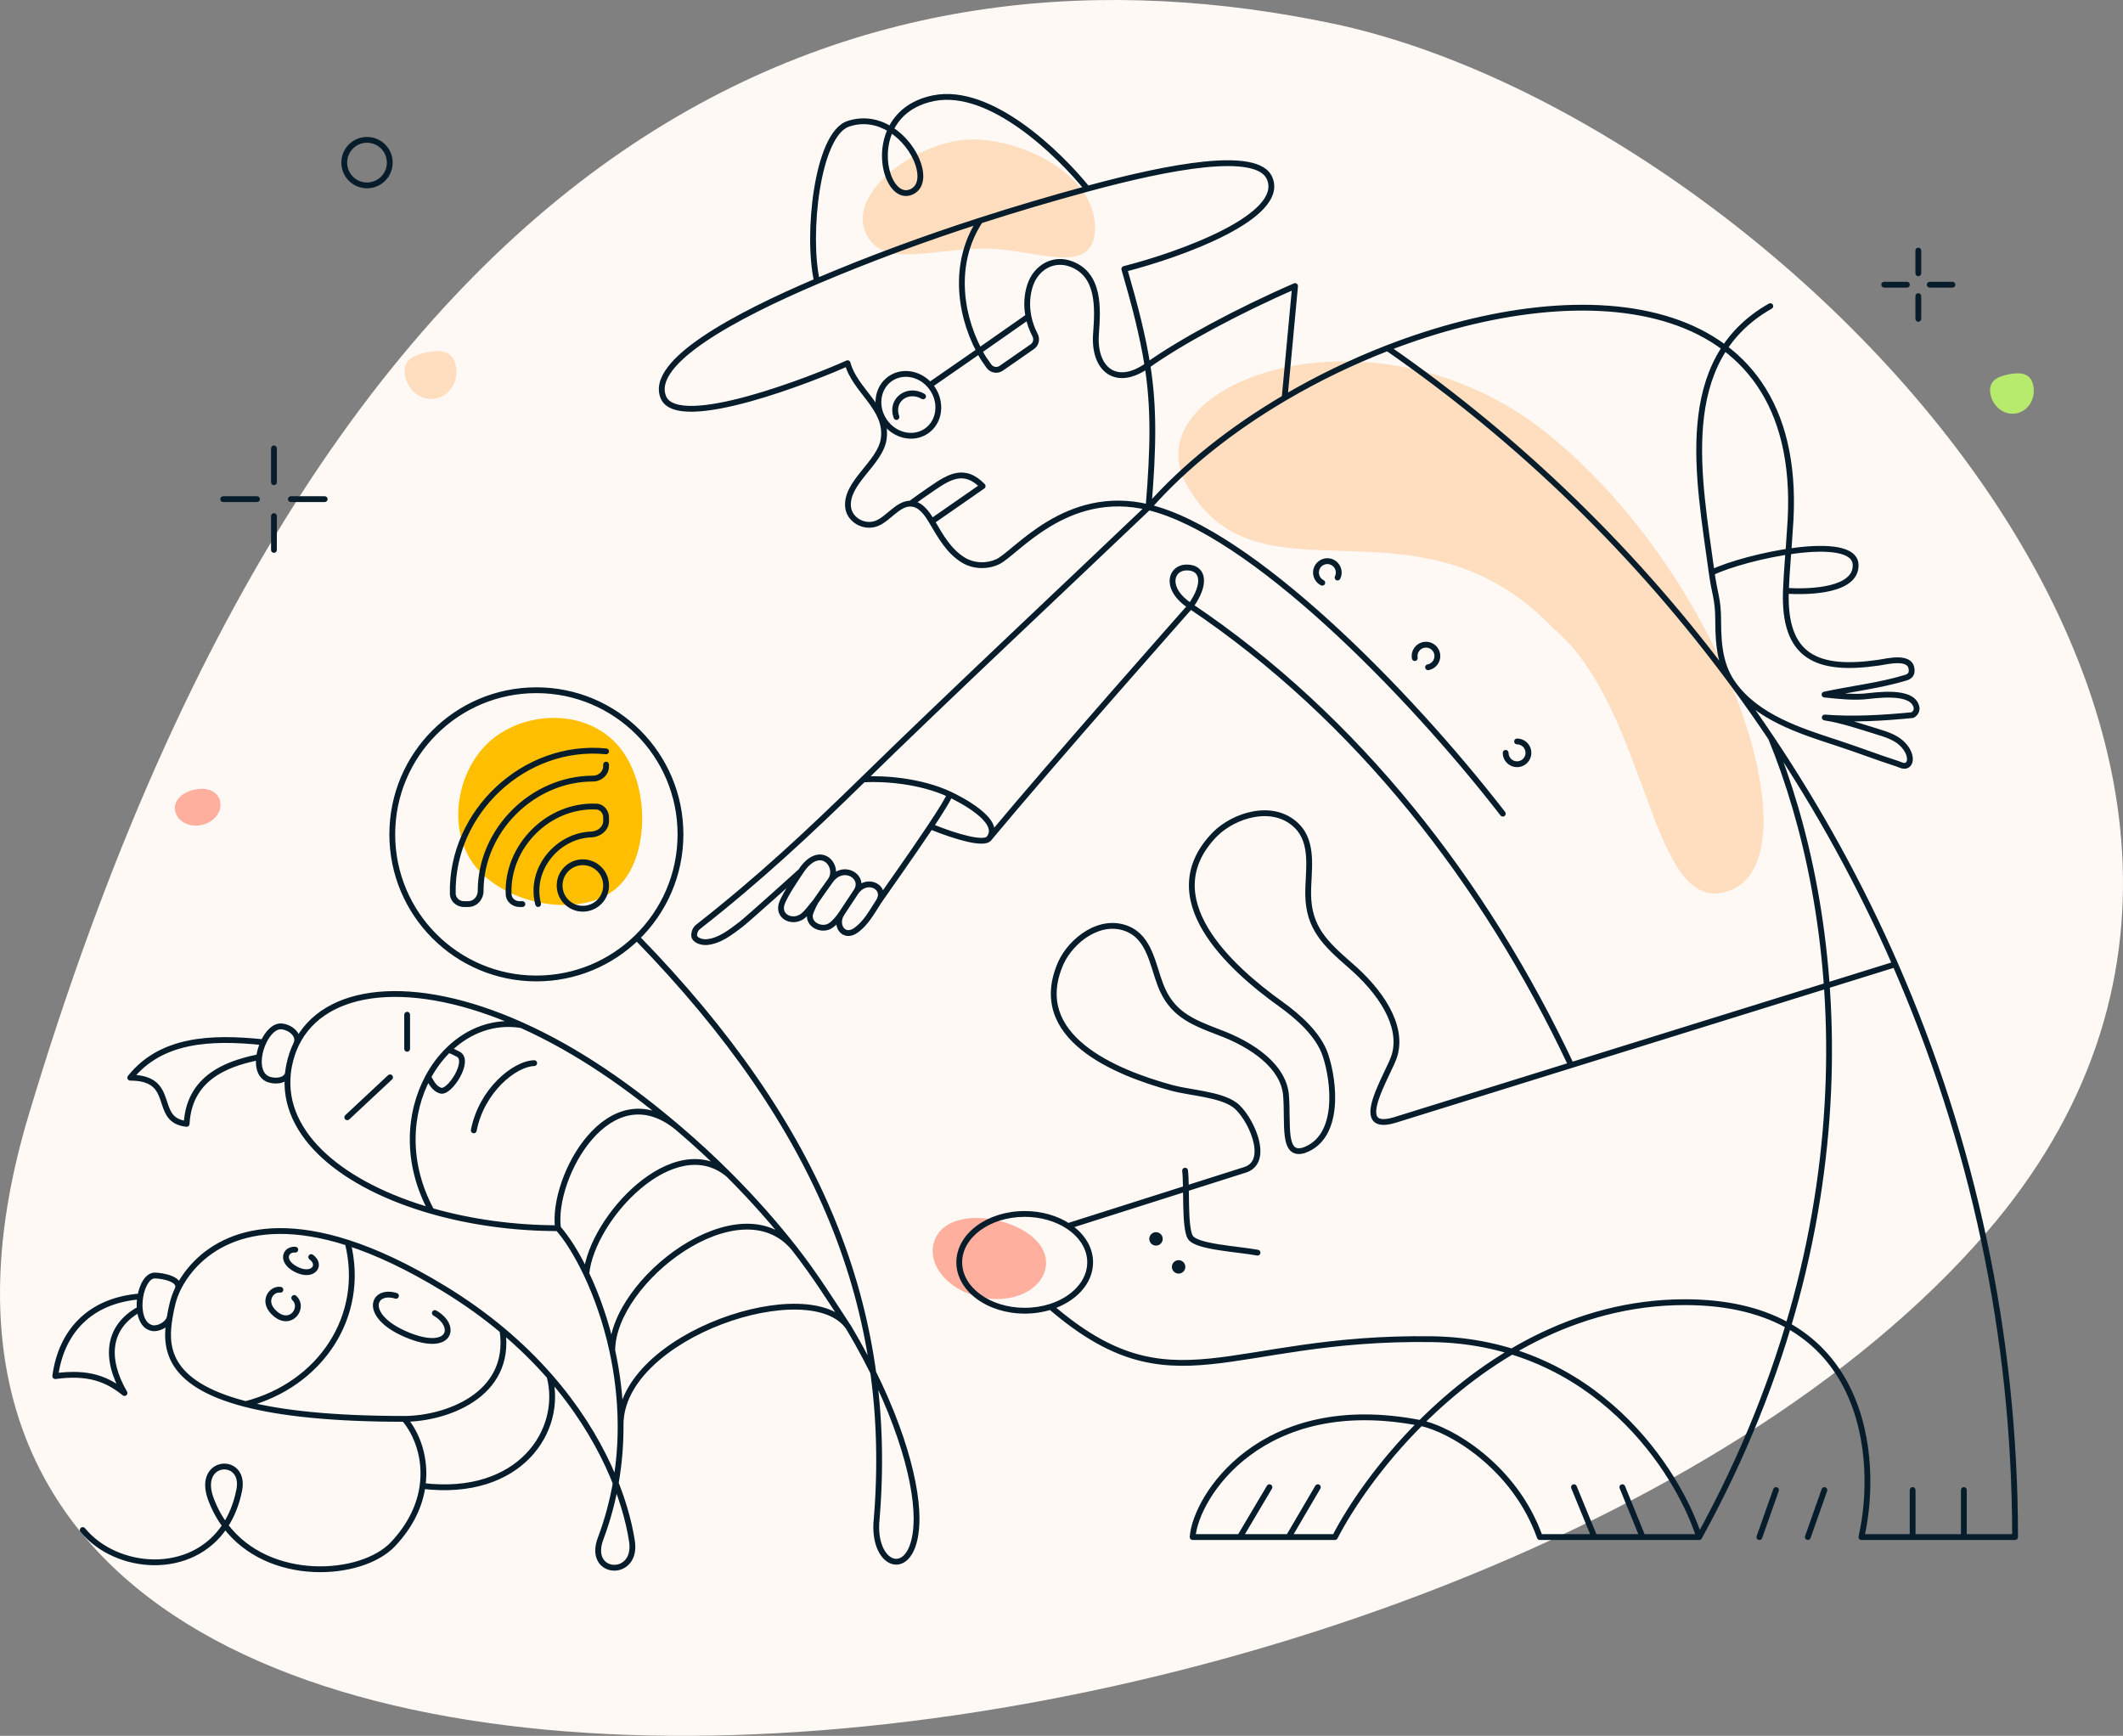 <svg width="548" height="448" viewBox="0 0 548 448" fill="none" xmlns="http://www.w3.org/2000/svg">
<rect x="0" y="0" width="548" height="448" fill="#808080" stroke="none"/>
<path d="M512.667 318.19C620.712 193.22 456.902 29.701 343.85 6.046C230.799 -17.608 88.11 18.615 7.386 287.824C-62.174 519.801 379.101 472.68 512.667 318.19Z" fill="#FFF9F5"/>
<path d="M240.915 321.217C242.154 315.406 249.077 313.199 257.069 314.903C265.061 316.607 271.097 321.578 269.858 327.389C268.619 333.2 261.135 336.529 253.143 334.825C245.15 333.12 239.676 327.028 240.915 321.217Z" fill="#FFAF9D"/>
<path d="M56.824 206.859C56.255 204.192 53.434 203.103 50.227 203.787C47.02 204.471 44.642 206.669 45.211 209.336C45.779 212.003 48.84 213.61 52.047 212.926C55.254 212.242 57.393 209.526 56.824 206.859Z" fill="#FFAF9D"/>
<path d="M124.446 225.534C115.117 216.56 117.212 200.806 125.246 192.455C133.28 184.105 149.063 182.229 158.392 191.204C167.72 200.179 168.105 219.992 160.071 228.343C152.037 236.694 133.775 234.509 124.446 225.534Z" fill="#FFBF00"/>
<path d="M513.791 101.727C513.149 98.4 515.485 97.185 518.541 96.596C521.598 96.007 524.217 96.266 524.859 99.594C525.5 102.921 523.542 106.096 520.486 106.685C517.43 107.274 514.432 105.054 513.791 101.727Z" fill="#B7EB6E"/>
<path d="M104.559 96.997C103.799 93.054 106.567 91.614 110.189 90.916C113.81 90.218 116.915 90.525 117.675 94.468C118.435 98.411 116.115 102.174 112.493 102.872C108.872 103.57 105.319 100.94 104.559 96.997Z" fill="#FFDDBF"/>
<path d="M447.05 229.609C425.741 238.743 426.242 183.214 400.802 162.026C365.63 125.328 324.592 158.214 306.235 125.002C291.738 98.775 355.375 75.183 400.802 113.019C446.23 150.855 468.359 220.474 447.05 229.609Z" fill="#FFDDBF"/>
<path d="M282.648 58.572C282.786 72.134 266.886 64 253.642 64.135C240.397 64.269 227.502 69.365 223.459 60.11C218.66 49.124 237.486 36.132 250.731 35.997C263.975 35.862 282.51 45.01 282.648 58.572Z" fill="#FFDDBF"/>
<path d="M303.401 326.441C303.108 326.899 303.241 327.508 303.699 327.801C304.157 328.094 304.765 327.961 305.059 327.503C305.352 327.045 305.218 326.436 304.761 326.143C304.303 325.85 303.694 325.983 303.401 326.441Z" fill="#071D2B"/>
<path d="M297.562 319.212C297.269 319.67 297.403 320.279 297.86 320.572C298.318 320.865 298.927 320.732 299.22 320.274C299.513 319.816 299.38 319.207 298.922 318.914C298.464 318.621 297.856 318.754 297.562 319.212Z" fill="#071D2B"/>
<path d="M438.603 396.704V397.454C438.876 397.454 439.128 397.306 439.26 397.066L438.603 396.704ZM520.143 396.704V397.454C520.558 397.454 520.893 397.118 520.893 396.704H520.143ZM480.475 396.704L479.744 396.536C479.693 396.759 479.746 396.992 479.889 397.171C480.031 397.35 480.247 397.454 480.475 397.454V396.704ZM344.574 396.704V397.454C344.854 397.454 345.111 397.297 345.24 397.049L344.574 396.704ZM307.844 396.704L307.096 396.65C307.081 396.858 307.153 397.062 307.295 397.215C307.437 397.367 307.636 397.454 307.844 397.454V396.704ZM506.171 396.704C506.171 397.118 506.506 397.454 506.921 397.454C507.335 397.454 507.671 397.118 507.671 396.704H506.171ZM507.671 384.562C507.671 384.148 507.335 383.812 506.921 383.812C506.506 383.812 506.171 384.148 506.171 384.562H507.671ZM492.948 396.704C492.948 397.118 493.283 397.454 493.698 397.454C494.112 397.454 494.448 397.118 494.448 396.704H492.948ZM494.448 384.562C494.448 384.148 494.112 383.812 493.698 383.812C493.283 383.812 492.948 384.148 492.948 384.562H494.448ZM465.937 396.454C465.8 396.845 466.005 397.273 466.395 397.411C466.786 397.549 467.214 397.344 467.352 396.953L465.937 396.454ZM471.633 384.811C471.77 384.421 471.565 383.992 471.175 383.855C470.784 383.717 470.356 383.922 470.218 384.313L471.633 384.811ZM453.437 396.454C453.299 396.845 453.503 397.273 453.894 397.411C454.284 397.549 454.713 397.345 454.851 396.954L453.437 396.454ZM459.144 384.812C459.282 384.422 459.078 383.993 458.687 383.855C458.296 383.717 457.868 383.922 457.73 384.312L459.144 384.812ZM423.31 396.987C423.466 397.371 423.903 397.555 424.287 397.399C424.671 397.243 424.855 396.806 424.699 396.422L423.31 396.987ZM419.463 383.545C419.307 383.161 418.87 382.976 418.486 383.132C418.102 383.288 417.918 383.726 418.074 384.11L419.463 383.545ZM410.872 396.989C411.029 397.372 411.467 397.556 411.851 397.398C412.234 397.241 412.417 396.803 412.26 396.42L410.872 396.989ZM406.974 383.542C406.817 383.159 406.379 382.976 405.996 383.133C405.613 383.291 405.429 383.729 405.587 384.112L406.974 383.542ZM331.973 396.324C331.764 396.682 331.883 397.141 332.241 397.351C332.598 397.56 333.058 397.44 333.267 397.083L331.973 396.324ZM340.813 384.206C341.023 383.849 340.903 383.39 340.546 383.18C340.188 382.971 339.729 383.091 339.519 383.448L340.813 384.206ZM319.395 396.321C319.183 396.677 319.301 397.137 319.657 397.349C320.013 397.56 320.473 397.442 320.685 397.086L319.395 396.321ZM328.323 384.21C328.535 383.854 328.417 383.394 328.061 383.182C327.705 382.971 327.244 383.088 327.033 383.445L328.323 384.21ZM397.465 396.704L396.759 396.955C396.865 397.255 397.148 397.454 397.465 397.454V396.704ZM369.551 345.628L369.561 344.878L369.551 345.628ZM271.195 337.264L270.967 336.549L271.195 337.264ZM359.985 289.076L360.199 289.795L360.207 289.792L359.985 289.076ZM321.434 301.902L321.661 302.616L321.669 302.614L321.434 301.902ZM324.469 324.037C324.876 324.111 325.267 323.841 325.341 323.433C325.415 323.026 325.145 322.635 324.737 322.561L324.469 324.037ZM306.642 302.04C306.591 301.629 306.216 301.337 305.805 301.389C305.394 301.44 305.102 301.815 305.154 302.226L306.642 302.04ZM387.323 210.466C387.576 210.793 388.047 210.853 388.375 210.599C388.702 210.345 388.762 209.874 388.508 209.547L387.323 210.466ZM389.4 194.301C389.4 193.887 389.064 193.551 388.65 193.551C388.236 193.551 387.9 193.887 387.9 194.301H389.4ZM391.589 190.613C391.174 190.613 390.839 190.948 390.839 191.363C390.839 191.777 391.174 192.113 391.589 192.113V190.613ZM368.475 171.477C368.067 171.552 367.797 171.942 367.872 172.35C367.946 172.757 368.337 173.027 368.744 172.953L368.475 171.477ZM370.972 168.796L370.234 168.931L370.972 168.796ZM367.553 166.434L367.688 167.172L367.553 166.434ZM364.453 169.988C364.527 170.395 364.918 170.665 365.326 170.59C365.733 170.516 366.003 170.125 365.929 169.718L364.453 169.988ZM344.585 148.74C344.401 149.111 344.552 149.561 344.923 149.745C345.294 149.929 345.744 149.778 345.929 149.407L344.585 148.74ZM343.931 145.135L343.597 145.807L343.931 145.135ZM339.992 146.461L340.664 146.795L339.992 146.461ZM340.985 151.071C341.356 151.255 341.806 151.104 341.99 150.733C342.174 150.362 342.023 149.912 341.652 149.728L340.985 151.071ZM290.214 69.42L290.029 68.693C289.832 68.743 289.664 68.871 289.563 69.047C289.462 69.224 289.437 69.434 289.493 69.629L290.214 69.42ZM327.678 45.913L326.995 46.222L326.995 46.222L327.678 45.913ZM171.209 102.477L170.512 102.755L170.512 102.755L171.209 102.477ZM218.785 93.74L219.511 93.55C219.455 93.336 219.307 93.158 219.107 93.062C218.908 92.967 218.676 92.965 218.475 93.057L218.785 93.74ZM334.29 73.828L335.036 73.897C335.061 73.633 334.945 73.376 334.73 73.22C334.515 73.065 334.234 73.034 333.991 73.14L334.29 73.828ZM280.664 48.716H281.414C281.414 48.544 281.355 48.377 281.247 48.243L280.664 48.716ZM240.995 25.342L240.848 24.607L240.848 24.607L240.995 25.342ZM235.118 49.584L235.397 50.281L235.397 50.281L235.118 49.584ZM218.957 31.954L219.194 32.666L219.194 32.666L218.957 31.954ZM210.877 72.556L211.17 73.246L211.17 73.246L210.877 72.556ZM156.377 194.662C156.79 194.703 157.157 194.402 157.198 193.989C157.239 193.577 156.938 193.21 156.526 193.169L156.377 194.662ZM157.201 197.337C157.201 196.923 156.866 196.587 156.451 196.587C156.037 196.587 155.701 196.923 155.701 197.337H157.201ZM138.18 233.522C138.283 233.923 138.692 234.164 139.093 234.061C139.494 233.958 139.736 233.549 139.633 233.148L138.18 233.522ZM134.853 234.085C135.267 234.085 135.603 233.749 135.603 233.335C135.603 232.92 135.267 232.585 134.853 232.585V234.085ZM226.303 391.908L227.049 391.991L227.05 391.98L227.051 391.969L226.303 391.908ZM164.396 241.993L163.873 241.455L163.873 241.455L164.396 241.993ZM155.047 397.05L155.748 397.319L155.749 397.314L155.047 397.05ZM163.128 397.785L163.869 397.671L163.869 397.671L163.128 397.785ZM114.815 332.708L115.206 332.068L114.815 332.708ZM101.421 398.555L100.877 398.039L100.877 398.039L101.421 398.555ZM54.407 386.801L53.703 387.06L53.703 387.06L54.407 386.801ZM61.753 384.597L61.018 384.45L61.018 384.45L61.753 384.597ZM21.929 394.405C21.666 394.085 21.193 394.039 20.873 394.303C20.554 394.566 20.508 395.039 20.771 395.358L21.929 394.405ZM112.61 338.229C112.25 338.024 111.792 338.15 111.587 338.509C111.382 338.869 111.508 339.327 111.867 339.532L112.61 338.229ZM104.96 344.459L104.669 345.151L104.669 345.151L104.96 344.459ZM102.001 335.158C102.397 335.279 102.817 335.057 102.939 334.661C103.06 334.265 102.838 333.846 102.442 333.724L102.001 335.158ZM80.773 323.83C80.439 323.585 79.97 323.657 79.725 323.991C79.48 324.325 79.552 324.795 79.886 325.04L80.773 323.83ZM76.374 327.58L76.026 328.244L76.026 328.244L76.374 327.58ZM76.162 323.275C76.575 323.313 76.94 323.01 76.978 322.597C77.016 322.185 76.713 321.82 76.301 321.781L76.162 323.275ZM76.461 334.437C76.157 334.155 75.683 334.173 75.401 334.477C75.119 334.78 75.137 335.255 75.441 335.537L76.461 334.437ZM71.133 339.142L70.653 339.718L70.653 339.718L71.133 339.142ZM72.272 333.614C72.682 333.677 73.065 333.397 73.128 332.987C73.191 332.578 72.91 332.195 72.501 332.132L72.272 333.614ZM45.808 332.862L46.484 333.186L46.484 333.186L45.808 332.862ZM40.001 329.197L39.985 329.947L39.986 329.947L40.001 329.197ZM39.164 342.734L38.988 343.463L38.988 343.463L39.164 342.734ZM43.82 339.919L44.559 340.044L43.82 339.919ZM13.521 355.066C13.467 355.477 13.755 355.854 14.166 355.909C14.576 355.963 14.954 355.675 15.008 355.264L13.521 355.066ZM36.075 337.868L36.822 337.803L36.075 337.868ZM31.493 359.909C31.701 360.267 32.16 360.389 32.518 360.181C32.877 359.973 32.998 359.514 32.79 359.156L31.493 359.909ZM31.671 360.119C31.993 360.379 32.465 360.328 32.725 360.005C32.985 359.682 32.934 359.21 32.611 358.95L31.671 360.119ZM14.165 354.421C13.754 354.476 13.466 354.854 13.521 355.264C13.577 355.675 13.954 355.963 14.365 355.908L14.165 354.421ZM141.852 355.213L142.416 354.719L141.852 355.213ZM137.918 275.133C138.332 275.121 138.658 274.775 138.646 274.361C138.634 273.947 138.288 273.621 137.874 273.633L137.918 275.133ZM121.555 291.6C121.476 292.006 121.742 292.4 122.148 292.479C122.555 292.557 122.949 292.291 123.027 291.885L121.555 291.6ZM74.663 274.833L73.928 274.681L73.928 274.681L74.663 274.833ZM175.062 291.151L175.548 290.58L175.548 290.58L175.062 291.151ZM160.191 367.666L159.441 367.671L160.191 367.666ZM219.112 342.69L219.756 342.306C219.75 342.296 219.744 342.287 219.738 342.277L219.112 342.69ZM105.844 261.885C105.844 261.471 105.509 261.135 105.094 261.135C104.68 261.135 104.344 261.471 104.344 261.885H105.844ZM104.344 270.7C104.344 271.115 104.68 271.45 105.094 271.45C105.509 271.45 105.844 271.115 105.844 270.7H104.344ZM101.199 278.594C101.501 278.312 101.518 277.837 101.235 277.534C100.952 277.231 100.478 277.215 100.175 277.498L101.199 278.594ZM89.124 287.818C88.822 288.101 88.805 288.575 89.088 288.878C89.371 289.181 89.846 289.197 90.148 288.914L89.124 287.818ZM76.453 269.484L77.128 269.81L76.453 269.484ZM72.677 264.901L72.609 265.648L72.611 265.648L72.677 264.901ZM69.512 278.64L69.286 279.355L69.286 279.355L69.512 278.64ZM74.336 276.871L75.081 276.956L74.336 276.871ZM67.991 268.996L68.672 269.311L68.672 269.311L67.991 268.996ZM33.614 278.142L33.028 277.674C32.848 277.899 32.813 278.207 32.938 278.467C33.062 278.727 33.325 278.892 33.614 278.892V278.142ZM66.889 272.807L67.633 272.899L67.633 272.899L66.889 272.807ZM48.18 290.06L48.102 290.806C48.307 290.827 48.511 290.763 48.668 290.629C48.824 290.495 48.918 290.303 48.929 290.097L48.18 290.06ZM115.795 270.913L115.272 270.376L115.272 270.376L115.795 270.913ZM118.323 272.106L117.963 272.764L117.966 272.765L118.323 272.106ZM113.73 281.481L113.961 280.768L113.73 281.481ZM220.957 230.178L221.57 230.61L221.57 230.61L220.957 230.178ZM214.374 238.9L213.959 238.275L213.959 238.275L214.374 238.9ZM209.247 235.425L209.948 235.691L209.247 235.425ZM214.353 227.278L214.964 227.713L214.964 227.713L214.353 227.278ZM206.861 236.667L207.251 237.307L206.861 236.667ZM201.921 232.886L202.613 233.174L201.921 232.886ZM180.239 239.176L180.701 239.766L180.701 239.766L180.239 239.176ZM179.182 241.195L179.927 241.284L179.182 241.195ZM182.466 243.144L182.399 242.397L182.386 242.398L182.466 243.144ZM191.23 238.601L191.68 239.201C191.684 239.198 191.688 239.194 191.693 239.191L191.23 238.601ZM221.087 240L220.637 239.4L221.087 240ZM226.818 232.656L226.186 232.253L226.818 232.656ZM257.451 145.018L257.76 145.701L257.761 145.701L257.451 145.018ZM248.731 144.595L249.117 143.952L249.117 143.952L248.731 144.595ZM235.061 129.98L235.045 130.73L235.045 130.73L235.061 129.98ZM226.293 135.089L226.022 134.39L226.022 134.39L226.293 135.089ZM218.921 130.955L218.176 131.044L218.176 131.044L218.921 130.955ZM228.112 113.253L228.855 113.357L228.855 113.357L228.112 113.253ZM255.256 94.484L254.643 94.916L254.645 94.919L255.256 94.484ZM258.451 95.04L258.023 94.424L258.023 94.424L258.451 95.04ZM266.474 89.467L266.902 90.083L266.902 90.083L266.474 89.467ZM267.164 86.467L266.5 86.816L266.502 86.819L267.164 86.467ZM265.967 73.442L266.676 73.688L266.676 73.688L265.967 73.442ZM276.404 68.104L276.145 68.808L276.145 68.808L276.404 68.104ZM282.904 86.159L283.652 86.215L283.652 86.214L282.904 86.159ZM240.553 126.099L240.129 125.481L240.129 125.481L240.553 126.099ZM253.647 125.464L254.075 126.08C254.256 125.954 254.372 125.756 254.393 125.537C254.415 125.318 254.339 125.1 254.186 124.942L253.647 125.464ZM240.523 134.579L239.878 134.961L239.878 134.961L240.523 134.579ZM239.996 98.503C239.656 98.739 239.571 99.207 239.807 99.547C240.043 99.888 240.51 99.972 240.851 99.736L239.996 98.503ZM230.695 107.892C230.835 108.281 231.265 108.483 231.655 108.343C232.044 108.202 232.246 107.772 232.106 107.383L230.695 107.892ZM237.888 102.951C238.244 103.162 238.704 103.046 238.916 102.69C239.128 102.334 239.011 101.873 238.655 101.662L237.888 102.951ZM471.011 185.18L471.07 184.432C470.668 184.4 470.313 184.691 470.266 185.092C470.219 185.493 470.497 185.859 470.896 185.921L471.011 185.18ZM484.454 188.792L484.234 189.509L484.234 189.509L484.454 188.792ZM490.756 191.737L491.268 191.189C491.265 191.186 491.261 191.182 491.257 191.179L490.756 191.737ZM492.846 194.885L493.563 194.666L493.563 194.666L492.846 194.885ZM492.493 197.298L492.998 197.853L492.998 197.853L492.493 197.298ZM489.786 197.122L490.016 196.408L490.016 196.408L489.786 197.122ZM474.035 191.696L474.267 190.982L474.267 190.982L474.035 191.696ZM457.337 79.657C457.697 79.452 457.824 78.995 457.62 78.634C457.415 78.274 456.958 78.147 456.597 78.352L457.337 79.657ZM470.956 179.259L470.799 178.526C470.438 178.603 470.188 178.931 470.208 179.3C470.228 179.668 470.513 179.967 470.879 180.005L470.956 179.259ZM480.957 179.773L480.997 180.522C481.003 180.521 481.009 180.521 481.014 180.521L480.957 179.773ZM494.728 182.712L495.476 182.655C495.474 182.635 495.472 182.616 495.469 182.597L494.728 182.712ZM493.787 184.478L493.401 183.835L493.401 183.835L493.787 184.478ZM493.64 184.566L493.712 185.313C493.823 185.302 493.93 185.267 494.026 185.209L493.64 184.566ZM461.999 136.981L461.252 136.92C461.251 136.926 461.251 136.932 461.251 136.938L461.999 136.981ZM485.02 171.017L485.129 171.759L485.02 171.017ZM493.435 173.369L494.183 173.429L493.435 173.369ZM491.996 174.885L492.215 175.602L491.996 174.885ZM240.197 213.307L239.573 212.892L240.197 213.307ZM255.256 216.427L254.679 215.948L254.679 215.948L255.256 216.427ZM441.827 147.769L441.084 147.87L441.827 147.769ZM478.982 145.723L478.232 145.754L478.232 145.754L478.982 145.723ZM460.987 152.464L460.238 152.437L460.987 152.464ZM495.917 64.665C495.917 64.251 495.581 63.915 495.167 63.915C494.753 63.915 494.417 64.251 494.417 64.665H495.917ZM494.417 70.542C494.417 70.956 494.753 71.292 495.167 71.292C495.581 71.292 495.917 70.956 495.917 70.542H494.417ZM495.917 76.418C495.917 76.004 495.581 75.668 495.167 75.668C494.753 75.668 494.417 76.004 494.417 76.418H495.917ZM494.417 82.295C494.417 82.709 494.753 83.045 495.167 83.045C495.581 83.045 495.917 82.709 495.917 82.295H494.417ZM498.105 72.73C497.691 72.73 497.355 73.066 497.355 73.48C497.355 73.894 497.691 74.23 498.105 74.23V72.73ZM503.982 74.23C504.396 74.23 504.732 73.894 504.732 73.48C504.732 73.066 504.396 72.73 503.982 72.73V74.23ZM486.352 72.73C485.938 72.73 485.602 73.066 485.602 73.48C485.602 73.894 485.938 74.23 486.352 74.23V72.73ZM492.229 74.23C492.643 74.23 492.979 73.894 492.979 73.48C492.979 73.066 492.643 72.73 492.229 72.73V74.23ZM71.463 115.723C71.463 115.309 71.128 114.973 70.713 114.973C70.299 114.973 69.963 115.309 69.963 115.723H71.463ZM69.963 124.459C69.963 124.873 70.299 125.209 70.713 125.209C71.128 125.209 71.463 124.873 71.463 124.459H69.963ZM71.463 133.195C71.463 132.78 71.128 132.445 70.713 132.445C70.299 132.445 69.963 132.78 69.963 133.195H71.463ZM69.963 141.93C69.963 142.345 70.299 142.68 70.713 142.68C71.128 142.68 71.463 142.345 71.463 141.93H69.963ZM75.081 128.077C74.667 128.077 74.331 128.413 74.331 128.827C74.331 129.241 74.667 129.577 75.081 129.577V128.077ZM83.817 129.577C84.231 129.577 84.567 129.241 84.567 128.827C84.567 128.413 84.231 128.077 83.817 128.077V129.577ZM57.61 128.077C57.196 128.077 56.86 128.413 56.86 128.827C56.86 129.241 57.196 129.577 57.61 129.577V128.077ZM66.346 129.577C66.76 129.577 67.096 129.241 67.096 128.827C67.096 128.413 66.76 128.077 66.346 128.077V129.577ZM359.985 272.346L359.264 272.14L359.985 272.346ZM348.274 248.925L347.78 249.489L347.787 249.495L348.274 248.925ZM337.675 230.898L338.425 230.889L338.425 230.888L337.675 230.898ZM334.594 213.008L335.112 212.467L335.111 212.466L334.594 213.008ZM313.594 215.324L313.065 214.793L313.057 214.801L313.594 215.324ZM330.554 259.113L330.992 258.504L330.991 258.504L330.554 259.113ZM342.14 272.346L341.428 272.581L341.428 272.583L342.14 272.346ZM336.563 296.883L336.779 297.601C336.79 297.598 336.802 297.594 336.813 297.59L336.563 296.883ZM331.962 282.766L332.71 282.709L332.71 282.709L331.962 282.766ZM314.417 266.342L314.149 267.043L314.158 267.046L314.417 266.342ZM299.548 254.207L300.248 253.938L300.247 253.937L299.548 254.207ZM291.192 239.793L291.49 239.105L291.489 239.104L291.192 239.793ZM273.858 248.481L273.176 248.167L273.172 248.177L273.858 248.481ZM302.415 280.76L302.613 280.037L302.613 280.037L302.415 280.76ZM280.664 48.722L280.861 49.446L280.664 48.722ZM331.596 102.679L331.976 103.325L331.976 103.325L331.596 102.679ZM217.337 235.644L216.718 235.22L216.718 235.22L217.337 235.644ZM303.401 326.441L302.769 326.036L303.401 326.441ZM303.699 327.801L303.294 328.432L303.294 328.432L303.699 327.801ZM305.059 327.503L304.427 327.098L305.059 327.503ZM304.761 326.143L304.356 326.774L304.356 326.774L304.761 326.143ZM297.562 319.212L296.931 318.808L297.562 319.212ZM297.86 320.572L298.265 319.941L298.265 319.941L297.86 320.572ZM299.22 320.274L298.589 319.87L299.22 320.274ZM298.922 318.914L299.327 318.283L299.327 318.283L298.922 318.914ZM275.688 316.434L275.278 317.062L275.278 317.062L275.688 316.434ZM152.617 215.367L152.642 216.116L152.617 215.367ZM131.287 230.81L130.538 230.842L131.287 230.81ZM124.065 229.946L124.815 229.945L124.065 229.946ZM153.062 200.949L153.062 200.199L153.062 200.949ZM153.927 208.169L153.894 208.918L153.927 208.169ZM116.87 230.62L116.121 230.635L116.87 230.62ZM456.441 190.711C474.458 234.518 484.116 312.553 437.946 396.343L439.26 397.066C485.675 312.831 475.996 234.314 457.828 190.14L456.441 190.711ZM344.574 395.954H307.844V397.454H344.574V395.954ZM308.592 396.757C308.941 391.877 313.223 382.684 322.565 375.704C331.861 368.758 346.17 364.009 366.546 368.012L366.835 366.54C346.073 362.462 331.326 367.285 321.667 374.502C312.055 381.684 307.482 391.246 307.096 396.65L308.592 396.757ZM507.671 396.704V384.562H506.171V396.704H507.671ZM494.448 396.704V384.562H492.948V396.704H494.448ZM467.352 396.953L471.633 384.811L470.218 384.313L465.937 396.454L467.352 396.953ZM454.851 396.954L459.144 384.812L457.73 384.312L453.437 396.454L454.851 396.954ZM424.699 396.422L419.463 383.545L418.074 384.11L423.31 396.987L424.699 396.422ZM412.26 396.42L406.974 383.542L405.587 384.112L410.872 396.989L412.26 396.42ZM333.267 397.083L340.813 384.206L339.519 383.448L331.973 396.324L333.267 397.083ZM320.685 397.086L328.323 384.21L327.033 383.445L319.395 396.321L320.685 397.086ZM366.546 368.012C370.205 368.73 376.172 371.462 382.036 376.299C387.886 381.124 393.581 387.999 396.759 396.955L398.172 396.454C394.886 387.191 389.005 380.102 382.99 375.141C376.989 370.192 370.801 367.319 366.835 366.54L366.546 368.012ZM397.465 397.454H438.603V395.954H397.465V397.454ZM439.317 396.477C433.879 379.418 412.326 345.472 369.561 344.878L369.54 346.378C411.401 346.96 432.553 380.199 437.888 396.932L439.317 396.477ZM369.561 344.878C343.074 344.51 326.186 349.234 312.31 350.617C305.35 351.31 299.11 351.178 292.67 349.217C286.227 347.254 279.527 343.444 271.684 336.695L270.706 337.832C278.657 344.674 285.537 348.612 292.233 350.652C298.931 352.692 305.389 352.814 312.458 352.109C326.64 350.696 343.136 346.011 369.54 346.378L369.561 344.878ZM246.857 325.794C246.857 329.536 248.91 332.863 252.11 335.227C255.309 337.592 259.693 339.032 264.502 339.032V337.532C259.981 337.532 255.917 336.176 253.001 334.021C250.085 331.866 248.357 328.948 248.357 325.794H246.857ZM264.502 312.556C259.693 312.556 255.309 313.995 252.11 316.36C248.91 318.725 246.857 322.051 246.857 325.794H248.357C248.357 322.639 250.085 319.722 253.001 317.566C255.917 315.411 259.981 314.056 264.502 314.056V312.556ZM324.737 322.561C323.36 322.311 321.678 322.093 319.927 321.87C318.168 321.647 316.333 321.418 314.618 321.143C312.899 320.868 311.334 320.552 310.113 320.162C309.503 319.967 309.001 319.76 308.617 319.544C308.226 319.323 308.009 319.12 307.904 318.956L306.641 319.766C306.931 320.218 307.382 320.569 307.88 320.85C308.385 321.135 308.991 321.378 309.657 321.591C310.987 322.016 312.641 322.346 314.381 322.624C316.125 322.904 317.987 323.136 319.738 323.358C321.498 323.582 323.138 323.795 324.469 324.037L324.737 322.561ZM307.904 318.956C307.772 318.75 307.634 318.404 307.509 317.896C307.386 317.399 307.286 316.792 307.206 316.099C307.046 314.711 306.97 313.031 306.928 311.283C306.844 307.839 306.895 304.058 306.642 302.04L305.154 302.226C305.394 304.146 305.342 307.749 305.428 311.319C305.471 313.078 305.547 314.813 305.716 316.271C305.8 317 305.909 317.674 306.052 318.255C306.193 318.826 306.379 319.357 306.641 319.766L307.904 318.956ZM406.231 274.584C383.958 227.3 350.812 184.718 307.72 155.81L306.884 157.055C349.708 185.784 382.693 228.134 404.875 275.223L406.231 274.584ZM388.508 209.547C376.082 193.514 359.778 175.298 343.273 160.288C326.8 145.307 310.017 133.414 296.639 130.185L296.287 131.643C309.262 134.775 325.8 146.425 342.264 161.397C358.695 176.341 374.941 194.49 387.323 210.466L388.508 209.547ZM387.9 194.301C387.9 196.338 389.551 197.989 391.589 197.989V196.489C390.38 196.489 389.4 195.51 389.4 194.301H387.9ZM391.589 197.989C393.626 197.989 395.277 196.338 395.277 194.301H393.777C393.777 195.51 392.797 196.489 391.589 196.489V197.989ZM395.277 194.301C395.277 192.264 393.626 190.613 391.589 190.613V192.113C392.797 192.113 393.777 193.092 393.777 194.301H395.277ZM368.744 172.953C370.748 172.586 372.076 170.665 371.71 168.661L370.234 168.931C370.451 170.12 369.664 171.26 368.475 171.477L368.744 172.953ZM371.71 168.661C371.343 166.657 369.422 165.33 367.418 165.696L367.688 167.172C368.877 166.954 370.017 167.742 370.234 168.931L371.71 168.661ZM367.418 165.696C365.414 166.062 364.087 167.984 364.453 169.988L365.929 169.718C365.711 168.529 366.499 167.389 367.688 167.172L367.418 165.696ZM345.929 149.407C346.834 147.582 346.089 145.369 344.264 144.463L343.597 145.807C344.68 146.344 345.122 147.657 344.585 148.74L345.929 149.407ZM344.264 144.463C342.439 143.558 340.226 144.303 339.321 146.128L340.664 146.795C341.201 145.712 342.515 145.27 343.597 145.807L344.264 144.463ZM339.321 146.128C338.415 147.953 339.16 150.166 340.985 151.071L341.652 149.728C340.569 149.19 340.127 147.877 340.664 146.795L339.321 146.128ZM290.399 70.147C297.652 68.303 308.199 64.888 316.389 60.675C320.475 58.572 324.039 56.239 326.302 53.758C328.571 51.272 329.661 48.475 328.362 45.604L326.995 46.222C327.939 48.309 327.272 50.47 325.194 52.747C323.112 55.03 319.737 57.265 315.703 59.341C307.651 63.483 297.222 66.864 290.029 68.693L290.399 70.147ZM170.512 102.755C171.074 104.158 172.239 105.063 173.723 105.594C175.194 106.121 177.03 106.304 179.075 106.252C183.168 106.148 188.313 105.093 193.543 103.652C204.016 100.766 215.03 96.27 219.095 94.422L218.475 93.057C214.459 94.882 203.521 99.346 193.145 102.206C187.95 103.638 182.945 104.653 179.037 104.752C177.08 104.802 175.452 104.62 174.229 104.182C173.02 103.749 172.262 103.09 171.905 102.198L170.512 102.755ZM333.991 73.14C319.079 79.615 304.119 87.71 295.751 93.704L296.624 94.924C304.874 89.014 319.73 80.967 334.588 74.516L333.991 73.14ZM281.247 48.243C277.544 43.677 271.252 37.046 264.018 31.918C256.818 26.813 248.513 23.074 240.848 24.607L241.142 26.078C248.17 24.672 256.026 28.09 263.151 33.142C270.242 38.169 276.438 44.694 280.081 49.188L281.247 48.243ZM240.848 24.607C234.762 25.824 231.097 29.164 229.228 33.087L230.582 33.732C232.245 30.243 235.512 27.204 241.142 26.078L240.848 24.607ZM229.228 33.087C227.251 37.237 227.305 41.987 228.514 45.461C229.117 47.196 230.032 48.68 231.198 49.602C232.395 50.548 233.861 50.895 235.397 50.281L234.84 48.888C233.874 49.275 232.967 49.089 232.128 48.426C231.259 47.739 230.476 46.538 229.93 44.968C228.84 41.832 228.789 37.494 230.582 33.732L229.228 33.087ZM235.397 50.281C236.924 49.67 237.816 48.461 238.155 46.981C238.487 45.533 238.294 43.837 237.732 42.136C236.607 38.731 233.924 35.053 230.305 32.775L229.506 34.044C232.822 36.131 235.289 39.523 236.307 42.606C236.817 44.149 236.944 45.552 236.693 46.645C236.45 47.707 235.855 48.482 234.84 48.888L235.397 50.281ZM230.305 32.775C227.065 30.736 223.041 29.802 218.72 31.243L219.194 32.666C223.015 31.392 226.575 32.2 229.506 34.044L230.305 32.775ZM218.72 31.243C216.384 32.021 214.587 34.422 213.222 37.476C211.839 40.572 210.815 44.531 210.136 48.738C208.78 57.143 208.77 66.723 210.146 72.724L211.608 72.389C210.289 66.636 210.28 57.262 211.617 48.977C212.285 44.84 213.281 41.021 214.592 38.088C215.921 35.113 217.49 33.234 219.194 32.666L218.72 31.243ZM138.453 251.783C118.323 251.783 102.005 235.465 102.005 215.336H100.505C100.505 236.294 117.495 253.283 138.453 253.283V251.783ZM102.005 215.336C102.005 195.207 118.323 178.889 138.453 178.889V177.389C117.495 177.389 100.505 194.378 100.505 215.336H102.005ZM138.453 178.889C158.582 178.889 174.9 195.207 174.9 215.336H176.4C176.4 194.378 159.41 177.389 138.453 177.389V178.889ZM155.702 228.536C155.702 231.435 153.351 233.785 150.452 233.785V235.285C154.18 235.285 157.202 232.263 157.202 228.536H155.702ZM150.452 233.785C147.553 233.785 145.202 231.435 145.202 228.536H143.702C143.702 232.263 146.724 235.285 150.452 235.285V233.785ZM145.202 228.536C145.202 225.636 147.553 223.286 150.452 223.286V221.786C146.724 221.786 143.702 224.808 143.702 228.536H145.202ZM150.452 223.286C153.351 223.286 155.702 225.636 155.702 228.536H157.202C157.202 224.808 154.18 221.786 150.452 221.786V223.286ZM157.201 197.763V197.337H155.701V197.763H157.201ZM120.879 232.585H119.749V234.085H120.879V232.585ZM157.201 211.92V210.974H155.701V211.92H157.201ZM134.09 234.085H134.853V232.585H134.09V234.085ZM227.051 391.969C231.48 338.083 212.715 290.525 164.933 241.469L163.859 242.516C211.406 291.331 229.942 338.481 225.556 391.847L227.051 391.969ZM154.347 396.782C153.375 399.317 153.473 401.403 154.31 402.919C155.148 404.434 156.654 405.247 158.21 405.354C159.762 405.462 161.397 404.87 162.536 403.552C163.684 402.223 164.262 400.237 163.869 397.671L162.386 397.898C162.728 400.125 162.204 401.641 161.401 402.571C160.589 403.511 159.423 403.935 158.313 403.858C157.205 403.782 156.186 403.213 155.623 402.194C155.061 401.176 154.883 399.576 155.748 397.319L154.347 396.782ZM100.877 398.039C97.033 402.102 89.258 404.616 80.972 404.219C72.718 403.823 64.16 400.546 58.742 393.291L57.541 394.188C63.297 401.896 72.331 405.306 80.9 405.717C89.436 406.126 97.714 403.566 101.966 399.07L100.877 398.039ZM58.742 393.291C57.287 391.342 56.066 389.134 55.111 386.542L53.703 387.06C54.708 389.787 55.998 392.123 57.541 394.188L58.742 393.291ZM55.111 386.542C54.21 384.097 54.344 382.341 54.883 381.198C55.419 380.06 56.399 379.428 57.428 379.279C58.466 379.128 59.536 379.469 60.257 380.276C60.967 381.071 61.423 382.421 61.018 384.45L62.489 384.744C62.964 382.366 62.47 380.502 61.376 379.277C60.292 378.063 58.705 377.578 57.213 377.794C55.711 378.012 54.287 378.942 53.526 380.559C52.767 382.17 52.709 384.363 53.703 387.06L55.111 386.542ZM61.018 384.45C60.314 387.969 59.095 390.912 57.514 393.329L58.769 394.15C60.464 391.559 61.751 388.434 62.489 384.744L61.018 384.45ZM57.514 393.329C53.342 399.705 46.567 402.524 39.745 402.468C32.906 402.412 26.096 399.465 21.929 394.405L20.771 395.358C25.254 400.802 32.505 403.909 39.732 403.968C46.975 404.027 54.271 401.024 58.769 394.15L57.514 393.329ZM111.867 339.532C113.254 340.323 114.127 341.289 114.533 342.171C114.936 343.05 114.863 343.788 114.492 344.297C114.109 344.823 113.265 345.305 111.717 345.335C110.177 345.366 108.036 344.941 105.251 343.768L104.669 345.151C107.569 346.372 109.926 346.871 111.747 346.835C113.561 346.799 114.944 346.224 115.704 345.181C116.476 344.122 116.463 342.779 115.896 341.545C115.331 340.315 114.203 339.137 112.61 338.229L111.867 339.532ZM105.251 343.768C102.474 342.599 100.589 341.306 99.405 340.085C98.216 338.858 97.774 337.749 97.76 336.93C97.747 336.145 98.118 335.544 98.788 335.198C99.487 334.837 100.585 334.722 102.001 335.158L102.442 333.724C100.769 333.209 99.244 333.274 98.1 333.865C96.927 334.471 96.238 335.596 96.26 336.955C96.283 338.279 96.974 339.732 98.329 341.129C99.689 342.532 101.762 343.926 104.669 345.151L105.251 343.768ZM79.886 325.04C80.487 325.48 80.729 325.926 80.789 326.262C80.847 326.587 80.752 326.882 80.519 327.117C80.044 327.594 78.744 327.975 76.722 326.916L76.026 328.244C78.34 329.458 80.448 329.315 81.582 328.175C82.152 327.602 82.412 326.816 82.266 325.999C82.122 325.193 81.602 324.438 80.773 323.83L79.886 325.04ZM76.722 326.916C74.85 325.934 74.494 324.859 74.575 324.28C74.654 323.718 75.199 323.186 76.162 323.275L76.301 321.781C74.691 321.632 73.3 322.574 73.09 324.071C72.882 325.551 73.883 327.121 76.026 328.244L76.722 326.916ZM75.441 335.537C76.423 336.448 76.312 337.833 75.487 338.735C75.085 339.173 74.536 339.461 73.905 339.491C73.278 339.52 72.49 339.297 71.613 338.566L70.653 339.718C71.761 340.642 72.905 341.039 73.974 340.989C75.039 340.94 75.95 340.45 76.593 339.748C77.856 338.368 78.169 336.022 76.461 334.437L75.441 335.537ZM71.613 338.566C69.922 337.156 69.819 335.826 70.16 334.974C70.537 334.03 71.484 333.493 72.272 333.614L72.501 332.132C70.927 331.889 69.366 332.919 68.767 334.417C68.131 336.006 68.583 337.993 70.653 339.718L71.613 338.566ZM46.484 333.186C46.912 332.292 46.833 331.445 46.351 330.746C45.912 330.109 45.189 329.667 44.465 329.357C43.002 328.729 41.13 328.468 40.015 328.447L39.986 329.947C40.971 329.966 42.639 330.206 43.874 330.735C44.498 331.003 44.914 331.304 45.116 331.597C45.276 331.829 45.341 332.1 45.131 332.538L46.484 333.186ZM38.988 343.463C40.129 343.739 41.422 343.385 42.432 342.782C43.435 342.183 44.36 341.214 44.559 340.044L43.081 339.793C42.984 340.358 42.47 341.012 41.663 341.494C40.863 341.972 39.976 342.159 39.341 342.005L38.988 343.463ZM36.167 333.844C29.415 334.364 24.126 336.739 20.331 340.483C16.54 344.223 14.291 349.277 13.521 355.066L15.008 355.264C15.743 349.739 17.873 345.014 21.384 341.551C24.891 338.091 29.83 335.837 36.282 335.34L36.167 333.844ZM32.611 358.95C30.264 357.062 27.828 355.623 24.867 354.814C21.912 354.007 18.483 353.84 14.165 354.421L14.365 355.908C18.542 355.346 21.759 355.52 24.472 356.261C27.181 357.001 29.435 358.32 31.671 360.119L32.611 358.95ZM104.36 366.947C109.621 366.947 116.746 365.465 122.262 361.782C125.03 359.935 127.412 357.52 128.934 354.441C130.46 351.356 131.1 347.648 130.446 343.259L128.962 343.48C129.575 347.592 128.969 350.987 127.59 353.776C126.208 356.571 124.028 358.8 121.43 360.535C116.216 364.015 109.401 365.447 104.36 365.447V366.947ZM141.127 355.404C142.896 362.126 141.063 369.687 135.733 375.209C130.415 380.717 121.55 384.254 109.162 382.766L108.983 384.255C121.749 385.789 131.111 382.156 136.812 376.25C142.502 370.357 144.482 362.258 142.578 355.023L141.127 355.404ZM137.874 273.633C135.046 273.715 131.469 275.638 128.39 278.742C125.284 281.873 122.579 286.306 121.555 291.6L123.027 291.885C123.988 286.918 126.531 282.745 129.455 279.798C132.405 276.825 135.637 275.199 137.918 275.133L137.874 273.633ZM225.558 391.825C225.179 395.238 225.646 398.063 226.612 400.119C227.569 402.157 229.071 403.527 230.786 403.779C232.552 404.038 234.235 403.072 235.418 401.094C236.593 399.129 237.338 396.095 237.338 391.909H235.838C235.838 395.949 235.114 398.68 234.131 400.324C233.155 401.955 231.992 402.439 231.003 402.294C229.963 402.142 228.802 401.254 227.969 399.481C227.145 397.726 226.693 395.19 227.049 391.991L225.558 391.825ZM152.085 328.807C152.431 325.344 153.979 321.313 156.361 317.377C158.74 313.449 161.921 309.663 165.481 306.687C169.045 303.707 172.947 301.574 176.764 300.884C180.553 300.198 184.274 300.928 187.582 303.709L188.547 302.56C184.864 299.464 180.68 298.651 176.497 299.407C172.342 300.159 168.207 302.453 164.519 305.537C160.825 308.625 157.537 312.54 155.078 316.601C152.624 320.655 150.968 324.901 150.592 328.657L152.085 328.807ZM158.792 348.567C158.792 344.26 160.763 339.444 164.024 334.87C167.276 330.307 171.765 326.052 176.683 322.874C181.608 319.693 186.913 317.623 191.797 317.361C196.653 317.1 201.086 318.622 204.4 322.634L205.557 321.679C201.893 317.243 196.969 315.581 191.716 315.863C186.491 316.143 180.935 318.342 175.869 321.614C170.798 324.89 166.17 329.275 162.802 334C159.443 338.713 157.292 343.831 157.292 348.567H158.792ZM160.941 367.666C160.941 362.144 163.881 356.964 168.578 352.49C173.27 348.02 179.651 344.319 186.353 341.773C193.056 339.227 200.026 337.856 205.876 338C211.766 338.145 216.315 339.813 218.485 343.103L219.738 342.277C217.155 338.362 211.963 336.649 205.913 336.5C199.825 336.35 192.659 337.773 185.82 340.371C178.98 342.969 172.413 346.764 167.543 351.404C162.677 356.04 159.441 361.586 159.441 367.666H160.941ZM104.344 261.885V270.7H105.844V261.885H104.344ZM100.175 277.498L89.124 287.818L90.148 288.914L101.199 278.594L100.175 277.498ZM77.128 269.81C77.85 268.32 77.332 266.898 76.394 265.905C75.475 264.93 74.084 264.271 72.742 264.153L72.611 265.648C73.598 265.734 74.643 266.235 75.304 266.934C75.946 267.615 76.153 268.383 75.778 269.157L77.128 269.81ZM69.286 279.355C70.383 279.702 71.688 279.749 72.784 279.423C73.884 279.094 74.924 278.323 75.081 276.956L73.591 276.785C73.528 277.336 73.126 277.755 72.355 277.985C71.578 278.217 70.582 278.191 69.738 277.925L69.286 279.355ZM68.07 268.25C54.393 266.811 41.244 267.404 33.028 277.674L34.199 278.611C41.873 269.018 54.239 268.303 67.913 269.742L68.07 268.25ZM66.726 272.075C63.759 272.734 59.119 273.759 55.14 276.335C51.118 278.939 47.775 283.127 47.431 290.022L48.929 290.097C49.246 283.75 52.279 279.975 55.956 277.594C59.677 275.185 64.06 274.204 67.052 273.539L66.726 272.075ZM48.257 289.314C46.204 289.1 45.145 288.336 44.458 287.369C43.716 286.323 43.375 285.019 42.858 283.507C42.362 282.057 41.715 280.483 40.307 279.299C38.886 278.103 36.802 277.392 33.614 277.392V278.892C36.586 278.892 38.28 279.554 39.342 280.447C40.416 281.35 40.956 282.581 41.439 283.993C41.901 285.344 42.329 286.96 43.235 288.237C44.197 289.592 45.664 290.552 48.102 290.806L48.257 289.314ZM115.5 271.603C116.403 271.988 117.125 272.304 117.963 272.764L118.684 271.449C117.778 270.951 116.998 270.611 116.09 270.223L115.5 271.603ZM113.961 280.768C113.241 280.535 112.757 280.086 112.34 279.514C112.128 279.222 111.939 278.907 111.742 278.571C111.552 278.245 111.347 277.885 111.123 277.56L109.887 278.409C110.071 278.678 110.244 278.979 110.447 279.327C110.644 279.665 110.866 280.038 111.128 280.397C111.66 281.128 112.38 281.833 113.499 282.195L113.961 280.768ZM213.959 238.275C213.084 238.858 211.827 238.805 210.89 238.246C210.433 237.973 210.097 237.605 209.924 237.189C209.756 236.786 209.721 236.288 209.948 235.691L208.546 235.158C208.191 236.093 208.216 236.988 208.539 237.765C208.856 238.529 209.44 239.127 210.121 239.534C211.459 240.332 213.348 240.484 214.79 239.524L213.959 238.275ZM214.964 227.713C216.423 225.665 218.329 225.565 219.549 226.22C220.178 226.557 220.624 227.089 220.795 227.684C220.961 228.261 220.89 228.972 220.345 229.745L221.57 230.61C222.354 229.501 222.539 228.323 222.237 227.27C221.94 226.237 221.195 225.401 220.258 224.898C218.346 223.872 215.621 224.205 213.742 226.843L214.964 227.713ZM207.33 225.297C208.533 223.469 209.69 222.572 210.646 222.223C211.577 221.883 212.372 222.042 212.981 222.453C214.27 223.323 214.799 225.359 213.742 226.843L214.964 227.713C216.544 225.495 215.76 222.518 213.82 221.209C212.815 220.531 211.518 220.308 210.132 220.814C208.77 221.311 207.386 222.484 206.077 224.472L207.33 225.297ZM209.944 232.228C209.691 232.516 209.412 232.865 209.127 233.223C208.838 233.586 208.538 233.963 208.229 234.33C207.596 235.083 206.992 235.708 206.47 236.026L207.251 237.307C208.003 236.848 208.744 236.048 209.377 235.296C209.701 234.911 210.014 234.516 210.3 234.158C210.589 233.795 210.846 233.474 211.072 233.216L209.944 232.228ZM206.47 236.026C205.373 236.696 204.09 236.614 203.259 236.064C202.852 235.795 202.559 235.419 202.427 234.963C202.295 234.507 202.306 233.911 202.613 233.174L201.228 232.597C200.812 233.597 200.745 234.545 200.986 235.379C201.227 236.212 201.758 236.87 202.432 237.316C203.765 238.197 205.675 238.269 207.251 237.307L206.47 236.026ZM202.613 233.174C203.574 230.866 205.715 227.75 207.33 225.297L206.077 224.472C204.515 226.845 202.259 230.122 201.228 232.597L202.613 233.174ZM179.776 238.585C178.847 239.313 178.548 240.192 178.438 241.105L179.927 241.284C180.007 240.62 180.186 240.17 180.701 239.766L179.776 238.585ZM178.438 241.105C178.294 242.299 179.148 243.056 179.939 243.436C180.747 243.825 181.752 243.975 182.545 243.89L182.386 242.398C181.86 242.455 181.136 242.347 180.589 242.084C180.026 241.814 179.898 241.525 179.927 241.284L178.438 241.105ZM182.532 243.891C186.135 243.571 189.104 241.132 191.68 239.201L190.78 238C188.069 240.032 185.481 242.123 182.399 242.397L182.532 243.891ZM191.693 239.191C192.824 238.305 196.718 234.853 200.297 231.652C202.094 230.045 203.821 228.492 205.099 227.341C205.738 226.766 206.265 226.291 206.632 225.959C206.816 225.794 206.959 225.664 207.057 225.576C207.106 225.532 207.143 225.498 207.168 225.475C207.181 225.464 207.191 225.455 207.197 225.45C207.2 225.447 207.203 225.444 207.204 225.443C207.205 225.442 207.206 225.442 207.206 225.441C207.206 225.441 207.206 225.441 207.206 225.441C207.207 225.441 207.207 225.441 206.704 224.884C206.201 224.328 206.201 224.328 206.201 224.328C206.201 224.328 206.201 224.328 206.2 224.328C206.2 224.329 206.199 224.329 206.199 224.33C206.197 224.331 206.195 224.334 206.191 224.337C206.185 224.342 206.176 224.351 206.163 224.362C206.138 224.385 206.1 224.419 206.052 224.463C205.954 224.551 205.811 224.68 205.627 224.846C205.261 225.177 204.734 225.651 204.095 226.226C202.818 227.377 201.092 228.928 199.297 230.533C195.692 233.757 191.849 237.163 190.768 238.01L191.693 239.191ZM221.537 240.6C224.08 238.693 225.521 236.087 227.451 233.059L226.186 232.253C224.178 235.404 222.904 237.699 220.637 239.4L221.537 240.6ZM296.639 130.185C285.74 127.554 276.964 130.623 270.352 134.59C267.052 136.571 264.285 138.778 262.065 140.608C260.947 141.528 259.985 142.339 259.146 142.994C258.3 143.656 257.642 144.107 257.14 144.335L257.761 145.701C258.439 145.392 259.22 144.841 260.07 144.176C260.929 143.505 261.921 142.669 263.019 141.765C265.227 139.946 267.923 137.797 271.124 135.877C277.513 132.043 285.884 129.132 296.287 131.643L296.639 130.185ZM257.141 144.335C254.611 145.483 251.479 145.371 249.117 143.952L248.345 145.237C251.154 146.926 254.81 147.04 257.76 145.701L257.141 144.335ZM235.078 129.231C233.133 129.188 231.49 130.359 230.089 131.493C229.349 132.093 228.699 132.666 228.001 133.199C227.317 133.722 226.668 134.14 226.022 134.39L226.564 135.789C227.405 135.463 228.185 134.946 228.911 134.391C229.623 133.847 230.364 133.201 231.033 132.659C232.454 131.508 233.707 130.701 235.045 130.73L235.078 129.231ZM226.022 134.39C223.19 135.488 219.985 133.546 219.666 130.867L218.176 131.044C218.62 134.772 222.891 137.213 226.564 135.789L226.022 134.39ZM219.666 130.867C219.499 129.46 219.864 128.101 220.577 126.719C221.295 125.327 222.34 123.959 223.482 122.541C224.606 121.144 225.831 119.691 226.819 118.198C227.811 116.699 228.61 115.095 228.855 113.357L227.369 113.148C227.169 114.571 226.502 115.958 225.568 117.37C224.63 118.787 223.47 120.163 222.313 121.601C221.172 123.018 220.039 124.49 219.244 126.031C218.444 127.581 217.963 129.247 218.176 131.044L219.666 130.867ZM228.855 113.357C229.457 109.055 227.414 105.727 225.159 102.708C224.007 101.166 222.834 99.749 221.796 98.225C220.772 96.721 219.941 95.198 219.511 93.55L218.059 93.929C218.55 95.811 219.485 97.497 220.557 99.07C221.615 100.622 222.868 102.148 223.957 103.606C226.184 106.587 227.883 109.485 227.369 113.149L228.855 113.357ZM252.11 90.913C253.147 92.88 253.396 93.146 254.643 94.916L255.869 94.052C254.62 92.278 254.423 92.085 253.437 90.213L252.11 90.913ZM254.645 94.919C255.616 96.285 257.503 96.611 258.878 95.656L258.023 94.424C257.321 94.912 256.361 94.744 255.867 94.05L254.645 94.919ZM258.878 95.656L266.902 90.083L266.046 88.851L258.023 94.424L258.878 95.656ZM266.902 90.083C268.202 89.18 268.546 87.468 267.826 86.115L266.502 86.819C266.886 87.541 266.686 88.407 266.046 88.851L266.902 90.083ZM266.676 73.688C268.093 69.618 272.082 67.314 276.145 68.808L276.663 67.4C271.681 65.568 266.904 68.472 265.259 73.195L266.676 73.688ZM276.145 68.808C279.598 70.077 281.215 72.692 281.923 75.87C282.641 79.092 282.4 82.804 282.156 86.103L283.652 86.214C283.893 82.952 284.161 79.017 283.387 75.544C282.604 72.025 280.729 68.894 276.663 67.4L276.145 68.808ZM252.376 56.51C245.498 66.829 246.435 80.165 252.11 90.913L253.436 90.213C247.944 79.81 247.13 67.084 253.624 57.342L252.376 56.51ZM282.156 86.103C281.805 90.799 283.124 94.618 285.839 96.454C288.603 98.323 292.454 97.911 296.624 94.924L295.751 93.704C291.84 96.506 288.708 96.583 286.679 95.211C284.602 93.806 283.32 90.653 283.652 86.215L282.156 86.103ZM235.502 130.587C238.079 128.714 238.489 128.426 240.978 126.718L240.129 125.481C237.629 127.197 237.208 127.493 234.62 129.374L235.502 130.587ZM240.978 126.718C243.226 125.174 245.186 123.902 247.128 123.549C248.964 123.215 250.886 123.692 253.108 125.986L254.186 124.942C251.686 122.362 249.28 121.633 246.86 122.073C244.546 122.494 242.32 123.977 240.129 125.481L240.978 126.718ZM253.219 124.848L240.095 133.963L240.951 135.195L254.075 126.08L253.219 124.848ZM240.01 100.64C242.399 104.08 241.736 108.527 238.731 110.614L239.587 111.846C243.377 109.214 244.028 103.795 241.242 99.784L240.01 100.64ZM238.731 110.614C235.726 112.701 231.328 111.769 228.939 108.33L227.707 109.186C230.493 113.196 235.797 114.478 239.587 111.846L238.731 110.614ZM228.939 108.33C226.55 104.89 227.212 100.443 230.217 98.356L229.362 97.124C225.572 99.757 224.921 105.175 227.707 109.186L228.939 108.33ZM230.217 98.356C233.222 96.269 237.621 97.201 240.01 100.64L241.242 99.784C238.456 95.774 233.151 94.492 229.362 97.124L230.217 98.356ZM232.106 107.383C231.41 105.453 232.05 103.886 233.208 103.021C234.384 102.142 236.175 101.931 237.888 102.951L238.655 101.662C236.44 100.343 233.99 100.564 232.31 101.819C230.611 103.088 229.78 105.355 230.695 107.892L232.106 107.383ZM484.234 189.509C486.456 190.19 488.686 190.886 490.255 192.295L491.257 191.179C489.397 189.509 486.822 188.733 484.674 188.075L484.234 189.509ZM490.244 192.285C491.103 193.088 491.769 193.922 492.128 195.103L493.563 194.666C493.099 193.14 492.233 192.092 491.268 191.189L490.244 192.285ZM492.128 195.103C492.21 195.37 492.267 195.732 492.242 196.069C492.216 196.413 492.115 196.628 491.989 196.743L492.998 197.853C493.519 197.379 493.697 196.726 493.738 196.18C493.779 195.626 493.688 195.076 493.563 194.666L492.128 195.103ZM491.989 196.743C491.81 196.906 491.609 196.944 491.263 196.863C491.083 196.82 490.892 196.75 490.677 196.663C490.485 196.586 490.233 196.478 490.016 196.408L489.557 197.836C489.706 197.884 489.868 197.954 490.117 198.055C490.344 198.146 490.622 198.253 490.919 198.322C491.528 198.466 492.314 198.475 492.998 197.853L491.989 196.743ZM448.077 176.233C444.979 171.962 444.255 167.094 444.255 160.196H442.755C442.755 167.169 443.475 172.443 446.863 177.114L448.077 176.233ZM470.879 180.005C475.14 180.445 477.634 180.703 480.997 180.522L480.916 179.024C477.688 179.198 475.307 178.954 471.033 178.513L470.879 180.005ZM481.014 180.521C482.439 180.411 485.572 179.921 488.524 180.061C489.993 180.13 491.325 180.356 492.312 180.818C493.271 181.267 493.844 181.904 493.987 182.827L495.469 182.597C495.229 181.049 494.224 180.057 492.948 179.459C491.699 178.875 490.138 178.635 488.595 178.562C485.521 178.417 482.152 178.928 480.899 179.025L481.014 180.521ZM493.98 182.77C494.014 183.213 493.781 183.607 493.401 183.835L494.173 185.121C494.969 184.643 495.56 183.742 495.476 182.655L493.98 182.77ZM493.401 183.835L493.254 183.923L494.026 185.209L494.173 185.121L493.401 183.835ZM493.567 183.82C486.018 184.556 478.36 185.013 471.07 184.432L470.951 185.927C478.374 186.519 486.137 186.051 493.712 185.313L493.567 183.82ZM485.129 171.759C486.334 171.582 488.378 171.093 490.156 171.166C491.039 171.202 491.71 171.378 492.128 171.693C492.487 171.964 492.759 172.413 492.688 173.31L494.183 173.429C494.288 172.118 493.872 171.13 493.031 170.495C492.249 169.905 491.207 169.708 490.218 169.667C488.252 169.586 485.912 170.128 484.911 170.275L485.129 171.759ZM492.688 173.31C492.666 173.578 492.467 173.957 491.778 174.167L492.215 175.602C493.349 175.257 494.102 174.45 494.183 173.429L492.688 173.31ZM491.778 174.167C488.437 175.185 485.028 175.882 481.529 176.522C478.043 177.159 474.448 177.742 470.799 178.526L471.114 179.992C474.733 179.215 478.274 178.641 481.799 177.997C485.312 177.355 488.789 176.645 492.215 175.602L491.778 174.167ZM255.833 216.906C264.193 206.844 277.198 191.852 288.118 179.37C293.578 173.131 298.514 167.521 302.086 163.47C303.871 161.445 305.316 159.81 306.314 158.681C306.813 158.117 307.2 157.679 307.463 157.382C307.594 157.234 307.695 157.121 307.762 157.045C307.795 157.007 307.821 156.978 307.838 156.959C307.846 156.949 307.853 156.942 307.857 156.937C307.859 156.935 307.861 156.933 307.862 156.932C307.862 156.931 307.863 156.931 307.863 156.93C307.863 156.93 307.864 156.93 307.302 156.432C306.741 155.935 306.741 155.935 306.74 155.936C306.74 155.936 306.74 155.936 306.739 155.937C306.738 155.938 306.737 155.94 306.734 155.942C306.73 155.947 306.724 155.954 306.715 155.964C306.698 155.983 306.673 156.012 306.639 156.05C306.572 156.126 306.471 156.239 306.34 156.388C306.077 156.685 305.69 157.123 305.19 157.687C304.192 158.817 302.747 160.452 300.961 162.478C297.388 166.53 292.45 172.141 286.99 178.383C276.07 190.863 263.053 205.868 254.679 215.948L255.833 216.906ZM307.909 156.873C310.024 153.957 310.997 151.269 310.743 149.21C310.613 148.155 310.157 147.254 309.362 146.626C308.577 146.006 307.537 145.711 306.337 145.711V147.211C307.3 147.211 307.982 147.448 308.432 147.803C308.873 148.152 309.165 148.671 309.254 149.394C309.439 150.89 308.729 153.188 306.695 155.992L307.909 156.873ZM306.337 145.711C305.095 145.711 304.005 146.118 303.21 146.855C302.413 147.594 301.956 148.624 301.916 149.783C301.837 152.095 303.389 154.801 306.896 157.063L307.709 155.802C304.443 153.696 303.361 151.416 303.416 149.835C303.443 149.047 303.745 148.404 304.229 147.955C304.715 147.505 305.426 147.211 306.337 147.211V145.711ZM442.154 148.445C446.38 146.4 455.498 143.844 463.611 142.832C467.669 142.325 471.401 142.215 474.112 142.715C475.468 142.966 476.503 143.358 477.192 143.874C477.854 144.369 478.2 144.975 478.232 145.754L479.731 145.692C479.678 144.41 479.069 143.405 478.091 142.673C477.141 141.962 475.851 141.511 474.384 141.24C471.446 140.698 467.532 140.831 463.425 141.343C455.207 142.369 445.918 144.957 441.5 147.094L442.154 148.445ZM478.232 145.754C478.29 147.157 477.722 148.226 476.697 149.077C475.642 149.952 474.103 150.593 472.282 151.034C468.648 151.915 464.168 151.937 461.04 151.716L460.934 153.213C464.128 153.437 468.784 153.425 472.636 152.492C474.558 152.026 476.349 151.315 477.655 150.231C478.989 149.123 479.811 147.625 479.731 145.692L478.232 145.754ZM88.107 41.971C88.107 45.63 91.074 48.597 94.734 48.597V47.097C91.902 47.097 89.607 44.802 89.607 41.971H88.107ZM94.734 48.597C98.394 48.597 101.36 45.63 101.36 41.971H99.86C99.86 44.802 97.565 47.097 94.734 47.097V48.597ZM101.36 41.971C101.36 38.311 98.394 35.344 94.734 35.344V36.844C97.565 36.844 99.86 39.139 99.86 41.971H101.36ZM94.734 35.344C91.074 35.344 88.107 38.311 88.107 41.971H89.607C89.607 39.139 91.902 36.844 94.734 36.844V35.344ZM494.417 64.665V70.542H495.917V64.665H494.417ZM494.417 76.418V82.295H495.917V76.418H494.417ZM498.105 74.23H503.982V72.73H498.105V74.23ZM486.352 74.23H492.229V72.73H486.352V74.23ZM69.963 115.723V124.459H71.463V115.723H69.963ZM69.963 133.195V141.93H71.463V133.195H69.963ZM75.081 129.577H83.817V128.077H75.081V129.577ZM57.61 129.577H66.346V128.077H57.61V129.577ZM359.77 288.358C358.351 288.781 357.348 288.886 356.663 288.8C356.008 288.718 355.684 288.47 355.502 288.174C355.296 287.84 355.191 287.316 355.247 286.559C355.303 285.812 355.508 284.924 355.825 283.937C356.459 281.964 357.495 279.729 358.473 277.672C359.428 275.661 360.362 273.755 360.706 272.552L359.264 272.14C358.964 273.188 358.113 274.934 357.118 277.028C356.146 279.074 355.066 281.396 354.397 283.478C354.062 284.52 353.819 285.535 353.751 286.448C353.684 287.35 353.782 288.242 354.225 288.961C354.692 289.718 355.465 290.161 356.476 290.288C357.457 290.411 358.69 290.245 360.199 289.795L359.77 288.358ZM348.768 248.361C345.694 245.668 343.145 243.365 341.336 240.693C339.548 238.053 338.474 235.031 338.425 230.889L336.925 230.907C336.977 235.338 338.139 238.646 340.094 241.534C342.028 244.391 344.727 246.815 347.78 249.489L348.768 248.361ZM338.425 230.888C338.406 229.431 338.5 227.886 338.581 226.273C338.662 224.674 338.729 223.019 338.645 221.398C338.476 218.156 337.699 214.945 335.112 212.467L334.075 213.55C336.264 215.647 336.987 218.405 337.147 221.476C337.226 223.012 337.163 224.6 337.083 226.198C337.003 227.783 336.905 229.39 336.925 230.908L338.425 230.888ZM335.111 212.466C331.85 209.353 327.574 208.678 323.541 209.394C319.519 210.107 315.652 212.212 313.065 214.793L314.124 215.855C316.497 213.487 320.087 211.53 323.803 210.871C327.508 210.213 331.253 210.856 334.076 213.551L335.111 212.466ZM330.117 259.723C332.279 261.273 334.685 263.191 336.767 265.381C338.853 267.576 340.578 270.009 341.428 272.581L342.852 272.111C341.907 269.248 340.021 266.628 337.854 264.348C335.683 262.063 333.194 260.083 330.992 258.504L330.117 259.723ZM341.428 272.583C342.536 275.908 343.489 281.097 343.01 285.833C342.53 290.579 340.65 294.645 336.314 296.176L336.813 297.59C341.957 295.775 343.998 290.971 344.502 285.984C345.008 280.987 344.008 275.581 342.851 272.109L341.428 272.583ZM360.706 272.552C361.894 268.394 360.891 264.042 358.63 259.915C356.368 255.786 352.813 251.815 348.761 248.355L347.787 249.495C351.751 252.88 355.167 256.716 357.314 260.635C359.462 264.555 360.306 268.491 359.264 272.14L360.706 272.552ZM313.057 214.801C308.958 219.008 307.106 223.37 306.908 227.714C306.711 232.041 308.16 236.262 310.501 240.201C315.171 248.06 323.51 254.987 330.118 259.723L330.991 258.504C324.415 253.79 316.294 247.013 311.79 239.435C309.544 235.655 308.227 231.725 308.406 227.782C308.585 223.856 310.251 219.831 314.132 215.848L313.057 214.801ZM336.348 296.165C335.118 296.534 334.497 296.302 334.109 295.904C333.641 295.425 333.316 294.519 333.128 293.137C332.945 291.786 332.91 290.143 332.887 288.332C332.865 286.54 332.855 284.596 332.71 282.709L331.215 282.823C331.355 284.651 331.365 286.539 331.387 288.351C331.41 290.145 331.444 291.881 331.642 293.339C331.836 294.767 332.206 296.102 333.035 296.951C333.944 297.883 335.221 298.069 336.779 297.601L336.348 296.165ZM314.684 265.642C311.179 264.304 308.258 263.137 305.857 261.42C303.486 259.724 301.606 257.476 300.248 253.938L298.847 254.476C300.309 258.284 302.371 260.771 304.984 262.64C307.567 264.487 310.671 265.715 314.149 267.043L314.684 265.642ZM300.247 253.937C299.767 252.691 299.356 251.334 298.911 249.919C298.471 248.517 298 247.069 297.41 245.698C296.229 242.954 294.527 240.422 291.49 239.105L290.893 240.481C293.425 241.579 294.919 243.705 296.032 246.291C296.589 247.585 297.04 248.968 297.48 250.369C297.917 251.758 298.346 253.174 298.848 254.477L300.247 253.937ZM291.489 239.104C287.667 237.455 283.751 238.244 280.496 240.153C277.251 242.056 274.585 245.109 273.176 248.167L274.539 248.795C275.821 246.012 278.278 243.192 281.255 241.447C284.222 239.707 287.629 239.072 290.895 240.482L291.489 239.104ZM302.217 281.483C304.624 282.143 307.844 282.568 310.768 283.145C313.776 283.737 316.51 284.492 318.277 285.778L319.16 284.566C317.096 283.063 314.056 282.264 311.058 281.673C307.976 281.066 304.96 280.68 302.613 280.037L302.217 281.483ZM332.71 282.709C332.405 278.73 330.143 275.29 326.873 272.452C323.603 269.614 319.27 267.326 314.675 265.638L314.158 267.046C318.645 268.694 322.8 270.903 325.89 273.585C328.981 276.268 330.95 279.372 331.215 282.823L332.71 282.709ZM273.172 248.177C270.98 253.116 270.774 257.477 271.994 261.295C273.209 265.096 275.811 268.277 279.088 270.925C285.623 276.208 295.019 279.514 302.217 281.483L302.613 280.037C295.452 278.077 286.312 274.836 280.031 269.759C276.898 267.227 274.521 264.273 273.423 260.838C272.331 257.419 272.478 253.439 274.543 248.785L273.172 248.177ZM318.277 285.778C319.127 286.397 320.138 287.563 321.076 289.049C322.007 290.523 322.829 292.255 323.33 293.958C323.834 295.673 323.991 297.285 323.674 298.558C323.37 299.78 322.629 300.718 321.199 301.189L321.669 302.614C323.62 301.97 324.71 300.608 325.13 298.92C325.537 297.282 325.31 295.374 324.769 293.534C324.224 291.682 323.339 289.824 322.344 288.248C321.357 286.684 320.226 285.341 319.16 284.566L318.277 285.778ZM210.583 71.866C200.016 76.36 189.14 81.6 181.348 86.868C177.457 89.499 174.285 92.169 172.311 94.796C170.339 97.42 169.467 100.142 170.512 102.755L171.905 102.198C171.14 100.286 171.683 98.128 173.51 95.697C175.336 93.267 178.348 90.707 182.188 88.111C189.857 82.926 200.625 77.731 211.17 73.246L210.583 71.866ZM328.362 45.604C327.393 43.462 325.064 42.307 322.102 41.767C319.11 41.221 315.257 41.259 310.892 41.698C302.153 42.578 291.163 45.09 280.467 47.998L280.861 49.446C291.537 46.542 302.43 44.058 311.043 43.191C315.354 42.757 319.044 42.733 321.833 43.242C324.651 43.757 326.339 44.772 326.995 46.222L328.362 45.604ZM279.914 48.716V48.722H281.414V48.716H279.914ZM280.467 47.998C271.21 50.516 261.957 53.246 252.77 56.213L253.231 57.64C262.394 54.681 271.624 51.957 280.861 49.446L280.467 47.998ZM252.77 56.213C238.474 60.829 224.336 66.017 210.583 71.866L211.17 73.246C224.877 67.417 238.972 62.244 253.231 57.64L252.77 56.213ZM124.815 229.945C124.806 214.702 137.899 201.7 153.062 201.699L153.062 200.199C137.075 200.201 123.306 213.87 123.315 229.946L124.815 229.945ZM117.62 230.606C117.211 210.076 135.725 192.611 156.377 194.662L156.526 193.169C134.965 191.028 115.693 209.221 116.121 230.635L117.62 230.606ZM132.037 230.779C131.533 218.891 141.911 208.398 153.894 208.918L153.96 207.42C141.091 206.861 129.997 218.084 130.538 230.842L132.037 230.779ZM139.633 233.148C137.43 224.588 144.392 216.391 152.642 216.116L152.592 214.617C143.471 214.921 135.716 223.949 138.18 233.522L139.633 233.148ZM174.9 215.336C174.9 225.578 170.676 234.833 163.873 241.455L164.919 242.53C172 235.637 176.4 226 176.4 215.336H174.9ZM163.873 241.455C157.306 247.847 148.34 251.783 138.453 251.783V253.283C148.746 253.283 158.084 249.184 164.919 242.53L163.873 241.455ZM240.851 99.736L253.2 91.18L252.346 89.947L239.996 98.503L240.851 99.736ZM253.203 91.178L265.895 82.295L265.035 81.066L252.343 89.949L253.203 91.178ZM267.828 86.117C267.065 84.668 266.515 83.118 266.201 81.534L264.729 81.826C265.072 83.553 265.671 85.241 266.501 86.816L267.828 86.117ZM266.201 81.534C265.677 78.9 265.806 76.184 266.676 73.688L265.259 73.195C264.294 75.967 264.159 78.957 264.729 81.826L266.201 81.534ZM297.211 130.977C298.497 115.545 298.652 105.014 296.928 94.196L295.447 94.432C297.142 105.072 296.999 115.461 295.716 130.852L297.211 130.977ZM296.928 94.196C295.697 86.468 293.695 78.721 290.934 69.211L289.493 69.629C292.249 79.122 294.23 86.797 295.447 94.432L296.928 94.196ZM241.169 134.197C240.534 133.124 239.757 131.916 238.789 130.966C237.816 130.01 236.593 129.263 235.077 129.231L235.045 130.73C236.047 130.751 236.926 131.238 237.739 132.036C238.558 132.841 239.253 133.905 239.878 134.961L241.169 134.197ZM249.117 143.952C245.49 141.774 243.406 137.976 241.169 134.197L239.878 134.961C242.047 138.626 244.323 142.823 248.345 145.238L249.117 143.952ZM297.027 131.409C306.257 120.901 318.418 111.304 331.976 103.325L331.215 102.033C317.549 110.074 305.256 119.768 295.9 130.419L297.027 131.409ZM332.343 102.749L335.036 73.897L333.543 73.758L330.849 102.609L332.343 102.749ZM331.976 103.325C340.383 98.379 349.321 94.058 358.421 90.531L357.879 89.132C348.704 92.688 339.693 97.044 331.215 102.033L331.976 103.325ZM358.421 90.531C384.266 80.513 411.304 76.935 431.186 83.444C441.106 86.691 449.227 92.442 454.567 101.148C459.91 109.86 462.513 121.606 461.252 136.92L462.747 137.043C464.027 121.503 461.398 109.416 455.846 100.363C450.289 91.304 441.851 85.356 431.653 82.018C411.299 75.355 383.872 79.057 357.879 89.132L358.421 90.531ZM457.758 190.008C454.63 185.34 451.401 180.746 448.074 176.229L446.866 177.118C450.18 181.618 453.396 186.194 456.512 190.843L457.758 190.008ZM520.893 396.704C520.893 344.123 509.78 294.031 489.89 248.585L488.516 249.187C508.325 294.449 519.393 344.336 519.393 396.704H520.893ZM489.89 248.585C480.9 228.044 470.118 208.452 457.758 190.008L456.512 190.843C468.823 209.214 479.562 228.728 488.516 249.187L489.89 248.585ZM360.207 289.792L405.776 275.62L405.33 274.187L359.762 288.36L360.207 289.792ZM405.776 275.62L489.426 249.602L488.981 248.17L405.33 274.187L405.776 275.62ZM254.679 215.948C254.647 215.987 254.556 216.064 254.329 216.13C254.103 216.197 253.789 216.239 253.376 216.242C252.55 216.249 251.446 216.098 250.117 215.8C247.467 215.207 244.061 214.063 240.479 212.612L239.916 214.003C243.536 215.469 247.027 216.646 249.789 217.264C251.166 217.572 252.397 217.75 253.388 217.742C253.883 217.739 254.348 217.689 254.753 217.569C255.157 217.45 255.549 217.248 255.833 216.906L254.679 215.948ZM222.861 201.908C228 201.587 237.383 202.213 244.837 205.709L245.474 204.351C237.711 200.71 228.05 200.081 222.767 200.411L222.861 201.908ZM227.446 233.067C227.841 232.463 229.881 229.584 232.491 225.854C235.091 222.139 238.238 217.604 240.822 213.723L239.573 212.892C237 216.758 233.861 221.281 231.262 224.994C228.674 228.694 226.603 231.616 226.191 232.245L227.446 233.067ZM240.822 213.723C242.15 211.727 243.334 209.897 244.219 208.437C244.661 207.708 245.033 207.064 245.312 206.533C245.581 206.023 245.796 205.559 245.883 205.212L244.428 204.848C244.39 205.001 244.255 205.322 243.985 205.835C243.725 206.327 243.371 206.943 242.936 207.659C242.068 209.092 240.897 210.902 239.573 212.892L240.822 213.723ZM244.837 205.709C245.903 206.209 249.314 207.884 251.975 209.979C253.314 211.034 254.388 212.137 254.914 213.191C255.172 213.708 255.282 214.182 255.254 214.616C255.227 215.041 255.064 215.485 254.679 215.948L255.833 216.906C256.399 216.225 256.701 215.485 256.751 214.712C256.8 213.948 256.599 213.209 256.256 212.522C255.58 211.167 254.295 209.897 252.903 208.801C250.1 206.594 246.559 204.86 245.474 204.351L244.837 205.709ZM222.29 200.623C208.334 214.264 195.6 226.192 179.776 238.585L180.701 239.766C196.589 227.323 209.368 215.35 223.338 201.696L222.29 200.623ZM209.948 235.691C210.301 234.762 210.731 233.865 211.164 233.086L209.853 232.357C209.389 233.192 208.927 234.154 208.546 235.158L209.948 235.691ZM211.128 233.143C212.574 231.018 213.818 229.324 214.964 227.713L213.742 226.843C212.61 228.434 211.345 230.157 209.888 232.3L211.128 233.143ZM220.345 229.745C220.028 230.193 219.287 231.322 218.549 232.447C217.804 233.584 217.059 234.723 216.718 235.22L217.956 236.068C218.307 235.555 219.066 234.395 219.804 233.269C220.551 232.13 221.273 231.031 221.57 230.61L220.345 229.745ZM216.718 235.22C215.844 236.497 214.945 237.618 213.959 238.275L214.79 239.524C216.036 238.694 217.072 237.358 217.956 236.068L216.718 235.22ZM216.718 235.22C215.529 236.956 215.588 239.03 216.582 240.346C217.085 241.013 217.83 241.477 218.733 241.552C219.63 241.626 220.591 241.309 221.537 240.6L220.637 239.4C219.904 239.949 219.299 240.093 218.857 240.057C218.42 240.021 218.051 239.803 217.779 239.442C217.221 238.704 217.084 237.34 217.956 236.068L216.718 235.22ZM221.57 230.61C222.767 228.915 224.421 228.749 225.484 229.25C226.025 229.505 226.404 229.923 226.555 230.406C226.701 230.875 226.664 231.503 226.186 232.253L227.451 233.059C228.128 231.997 228.285 230.913 227.986 229.959C227.692 229.018 226.986 228.3 226.123 227.893C224.378 227.07 221.946 227.477 220.345 229.745L221.57 230.61ZM444.255 160.196C444.255 157.303 444.019 155.546 443.686 153.805C443.354 152.072 442.945 150.436 442.57 147.669L441.084 147.87C441.466 150.691 441.895 152.426 442.213 154.087C442.529 155.742 442.755 157.405 442.755 160.196H444.255ZM442.57 147.669C440.916 135.447 438.536 121.874 439.631 109.586C440.721 97.348 445.247 86.511 457.337 79.657L456.597 78.352C443.946 85.524 439.255 96.899 438.137 109.453C437.023 121.956 439.444 135.753 441.084 147.87L442.57 147.669ZM461.251 136.938C460.955 142.044 460.427 147.271 460.238 152.437L461.736 152.492C461.926 147.321 462.446 142.244 462.748 137.025L461.251 136.938ZM448.074 176.229C423.273 142.549 392.947 113.041 358.578 89.215L357.723 90.448C391.956 114.18 422.163 143.571 446.866 177.118L448.074 176.229ZM460.238 152.437C459.92 161.089 461.938 166.646 466.34 169.656C470.677 172.623 477.098 172.939 485.129 171.759L484.911 170.275C476.928 171.448 471.019 171.04 467.186 168.418C463.417 165.84 461.426 160.945 461.736 152.492L460.238 152.437ZM470.896 185.921C475.432 186.625 479.756 188.137 484.234 189.509L484.674 188.075C480.273 186.727 475.8 185.164 471.126 184.438L470.896 185.921ZM474.267 190.982C469.505 189.434 464.443 187.798 459.81 185.508C455.181 183.221 451.032 180.306 448.077 176.233L446.863 177.114C450.011 181.454 454.393 184.505 459.145 186.853C463.893 189.199 469.062 190.867 473.803 192.409L474.267 190.982ZM490.016 196.408C487.39 195.563 484.784 194.64 482.164 193.71C479.549 192.781 476.92 191.845 474.267 190.982L473.803 192.409C476.434 193.264 479.043 194.193 481.663 195.123C484.279 196.052 486.906 196.983 489.557 197.836L490.016 196.408ZM264.502 339.032C266.956 339.032 269.296 338.657 271.423 337.978L270.967 336.549C268.99 337.18 266.804 337.532 264.502 337.532V339.032ZM271.423 337.978C277.603 336.006 282.148 331.381 282.148 325.794H280.648C280.648 330.486 276.792 334.69 270.967 336.549L271.423 337.978ZM302.769 326.036C302.253 326.843 302.488 327.916 303.294 328.432L304.103 327.169C303.994 327.099 303.963 326.954 304.032 326.845L302.769 326.036ZM303.294 328.432C304.101 328.949 305.174 328.714 305.69 327.907L304.427 327.098C304.357 327.207 304.212 327.239 304.103 327.169L303.294 328.432ZM305.69 327.907C306.207 327.101 305.972 326.028 305.165 325.511L304.356 326.774C304.465 326.844 304.497 326.989 304.427 327.098L305.69 327.907ZM305.165 325.511C304.359 324.995 303.286 325.23 302.769 326.036L304.032 326.845C304.102 326.736 304.247 326.705 304.356 326.774L305.165 325.511ZM296.931 318.808C296.414 319.614 296.649 320.687 297.456 321.204L298.265 319.941C298.156 319.871 298.124 319.726 298.194 319.617L296.931 318.808ZM297.456 321.204C298.262 321.72 299.335 321.485 299.852 320.679L298.589 319.87C298.519 319.979 298.374 320.01 298.265 319.941L297.456 321.204ZM299.852 320.679C300.368 319.872 300.133 318.799 299.327 318.283L298.518 319.546C298.627 319.616 298.659 319.761 298.589 319.87L299.852 320.679ZM299.327 318.283C298.52 317.766 297.447 318.001 296.931 318.808L298.194 319.617C298.264 319.508 298.409 319.476 298.518 319.546L299.327 318.283ZM434.93 335.328C406.043 335.328 382.51 350.398 366.16 366.745L367.221 367.806C383.412 351.617 406.587 336.828 434.93 336.828V335.328ZM366.16 366.745C355.644 377.259 348.065 388.335 343.908 396.359L345.24 397.049C349.325 389.164 356.813 378.213 367.221 367.806L366.16 366.745ZM481.206 396.871C483.556 386.605 483.942 371.261 477.753 358.443C474.652 352.02 469.898 346.23 462.92 342.05C455.945 337.871 446.792 335.328 434.93 335.328V336.828C446.575 336.828 455.45 339.323 462.149 343.336C468.846 347.348 473.412 352.903 476.402 359.096C482.396 371.509 482.046 386.479 479.744 396.536L481.206 396.871ZM520.143 395.954H480.475V397.454H520.143V395.954ZM282.148 325.794C282.148 321.748 279.751 318.192 276.098 315.806L275.278 317.062C278.629 319.252 280.648 322.386 280.648 325.794H282.148ZM276.098 315.806C272.987 313.773 268.926 312.556 264.502 312.556V314.056C268.658 314.056 272.43 315.201 275.278 317.062L276.098 315.806ZM275.915 317.149L321.661 302.616L321.207 301.187L275.461 315.719L275.915 317.149ZM72.743 264.154C71.548 264.046 70.455 264.611 69.563 265.434C68.665 266.262 67.895 267.417 67.31 268.681L68.672 269.311C69.199 268.171 69.865 267.196 70.58 266.537C71.299 265.873 71.993 265.592 72.609 265.648L72.743 264.154ZM67.31 268.681C66.728 269.941 66.313 271.346 66.144 272.715L67.633 272.899C67.781 271.694 68.15 270.439 68.672 269.311L67.31 268.681ZM66.144 272.715C65.972 274.115 66.052 275.529 66.524 276.721C67.005 277.936 67.898 278.916 69.286 279.355L69.739 277.925C68.84 277.641 68.258 277.027 67.918 276.168C67.569 275.286 67.48 274.145 67.633 272.899L66.144 272.715ZM75.778 269.157C74.958 270.852 74.337 272.696 73.928 274.681L75.397 274.984C75.782 273.113 76.365 271.388 77.128 269.81L75.778 269.157ZM73.928 274.681C73.783 275.388 73.671 276.089 73.591 276.785L75.081 276.956C75.156 276.305 75.261 275.647 75.397 274.984L73.928 274.681ZM134.931 263.894C120.804 257.556 107.926 255.026 97.627 255.987C87.318 256.949 79.519 261.427 75.778 269.157L77.128 269.81C80.576 262.688 87.812 258.409 97.766 257.48C107.731 256.55 120.344 258.994 134.317 265.263L134.931 263.894ZM73.591 276.785C72.625 285.207 76.408 292.73 83.204 298.919C89.992 305.1 99.832 310.002 111.163 313.248L111.576 311.807C100.385 308.6 90.778 303.787 84.214 297.81C77.659 291.841 74.186 284.763 75.081 276.956L73.591 276.785ZM111.163 313.248C121.256 316.14 132.567 317.729 144.028 317.729V316.229C132.7 316.229 121.529 314.658 111.576 311.807L111.163 313.248ZM134.748 263.839C127.391 262.607 120.481 265.301 115.272 270.376L116.318 271.45C121.241 266.655 127.686 264.177 134.5 265.318L134.748 263.839ZM115.272 270.376C113.159 272.434 111.323 274.885 109.845 277.628L111.165 278.34C112.575 275.723 114.32 273.396 116.318 271.45L115.272 270.376ZM109.845 277.628C104.701 287.174 103.859 300.292 110.711 312.886L112.028 312.169C105.421 300.023 106.26 287.442 111.165 278.34L109.845 277.628ZM117.966 272.765C118.347 272.973 118.579 273.42 118.487 274.306C118.395 275.182 117.99 276.27 117.394 277.336C116.801 278.395 116.056 279.365 115.347 280.013C114.991 280.338 114.671 280.559 114.407 280.678C114.137 280.799 114.004 280.782 113.961 280.768L113.499 282.195C114.031 282.367 114.57 282.249 115.023 282.045C115.482 281.838 115.935 281.508 116.359 281.12C117.21 280.342 118.049 279.236 118.703 278.069C119.353 276.907 119.858 275.617 119.979 274.461C120.098 273.316 119.844 272.079 118.681 271.447L117.966 272.765ZM175.548 290.58C163.223 280.091 149.79 270.561 134.931 263.894L134.317 265.263C149.002 271.851 162.314 281.287 174.576 291.722L175.548 290.58ZM144.772 316.881C144.359 313.746 144.946 309.685 146.371 305.56C147.792 301.443 150.025 297.327 152.837 294.08C155.653 290.827 159.001 288.499 162.649 287.839C166.265 287.184 170.302 288.147 174.58 291.726L175.543 290.576C170.987 286.764 166.512 285.615 162.382 286.363C158.284 287.104 154.654 289.69 151.703 293.098C148.748 296.511 146.427 300.801 144.953 305.07C143.481 309.331 142.831 313.635 143.285 317.077L144.772 316.881ZM143.468 317.478C145.614 319.893 148.199 323.872 150.661 329.054L152.016 328.41C149.515 323.147 146.859 319.035 144.589 316.481L143.468 317.478ZM188.595 302.604C184.532 298.548 180.187 294.528 175.548 290.58L174.576 291.722C179.184 295.644 183.5 299.637 187.535 303.665L188.595 302.604ZM150.661 329.054C153.236 334.473 155.662 341.177 157.309 348.727L158.775 348.407C157.102 340.741 154.638 333.928 152.016 328.41L150.661 329.054ZM205.568 321.693C200.572 315.334 194.927 308.926 188.595 302.604L187.535 303.665C193.824 309.944 199.429 316.308 204.389 322.62L205.568 321.693ZM157.309 348.727C158.591 354.603 159.4 360.986 159.441 367.671L160.941 367.662C160.899 360.863 160.077 354.375 158.775 348.407L157.309 348.727ZM159.441 367.671C159.497 376.979 158.064 386.869 154.345 396.787L155.749 397.314C159.54 387.205 160.998 377.131 160.941 367.662L159.441 367.671ZM237.338 391.909C237.338 381.09 231.955 362.803 219.756 342.306L218.467 343.074C230.595 363.451 235.838 381.467 235.838 391.909H237.338ZM219.738 342.277C215.465 335.801 211.068 328.691 205.568 321.693L204.389 322.62C209.838 329.554 214.183 336.581 218.485 343.103L219.738 342.277ZM163.869 397.671C162.19 386.72 156.245 370.49 142.416 354.719L141.289 355.708C154.925 371.26 160.75 387.225 162.386 397.898L163.869 397.671ZM103.792 366.687C106.92 370.315 109.293 376.492 108.33 383.407L109.816 383.614C110.84 376.257 108.329 369.652 104.928 365.707L103.792 366.687ZM108.33 383.407C107.675 388.109 105.474 393.178 100.877 398.039L101.966 399.07C106.767 393.994 109.115 388.641 109.816 383.614L108.33 383.407ZM142.416 354.719C138.876 350.681 134.819 346.674 130.186 342.795L129.223 343.945C133.797 347.774 137.798 351.727 141.289 355.708L142.416 354.719ZM130.186 342.795C125.74 339.073 120.765 335.469 115.206 332.068L114.423 333.348C119.92 336.71 124.835 340.271 129.223 343.945L130.186 342.795ZM63.229 363.111C72.422 365.469 85.589 366.947 104.36 366.947V365.447C85.652 365.447 72.624 363.973 63.602 361.658L63.229 363.111ZM115.206 332.068C105.693 326.248 97.326 322.384 89.987 320.023L89.528 321.451C96.731 323.769 104.99 327.576 114.423 333.348L115.206 332.068ZM89.03 320.92C93.714 339.546 82.05 356.799 63.228 361.658L63.603 363.11C83.118 358.072 95.396 340.082 90.485 320.554L89.03 320.92ZM295.946 130.371C273.637 151.632 244.338 179.073 222.29 200.623L223.338 201.696C245.378 180.154 274.656 152.733 296.981 131.457L295.946 130.371ZM89.987 320.023C76.278 315.611 66.145 316.437 58.874 319.555C51.61 322.669 47.289 328.032 45.131 332.538L46.484 333.186C48.513 328.95 52.589 323.881 59.465 320.933C66.333 317.989 76.082 317.123 89.528 321.451L89.987 320.023ZM43.081 339.793C42.479 343.33 42.057 347.825 44.61 352.131C47.164 356.438 52.584 360.379 63.229 363.111L63.602 361.658C53.138 358.973 48.165 355.186 45.9 351.366C43.635 347.546 43.969 343.517 44.559 340.044L43.081 339.793ZM45.131 332.538C44.001 334.897 43.498 337.337 43.081 339.793L44.559 340.044C44.973 337.608 45.45 335.344 46.484 333.186L45.131 332.538ZM35.327 337.933C35.539 340.363 36.547 342.871 38.988 343.463L39.341 342.005C37.903 341.657 37.021 340.089 36.822 337.803L35.327 337.933ZM40.016 328.447C38.702 328.42 37.678 329.3 36.969 330.383C36.249 331.485 35.745 332.949 35.485 334.466L36.963 334.719C37.2 333.339 37.648 332.086 38.225 331.204C38.813 330.305 39.429 329.935 39.985 329.947L40.016 328.447ZM35.485 334.466C35.29 335.604 35.228 336.798 35.327 337.933L36.822 337.803C36.735 336.807 36.788 335.742 36.963 334.719L35.485 334.466ZM35.716 337.209C31.414 339.548 28.947 342.881 28.296 346.867C27.65 350.82 28.811 355.291 31.493 359.909L32.79 359.156C30.211 354.715 29.206 350.601 29.776 347.109C30.341 343.651 32.471 340.681 36.433 338.527L35.716 337.209ZM155.701 211.92C155.701 213.349 154.287 214.561 152.592 214.617L152.642 216.116C154.865 216.042 157.201 214.411 157.201 211.92H155.701ZM134.09 232.585C132.966 232.585 132.079 231.783 132.037 230.779L130.538 230.842C130.619 232.766 132.285 234.085 134.09 234.085V232.585ZM120.879 234.085C123.156 234.085 124.816 232.103 124.815 229.945L123.315 229.946C123.316 231.397 122.211 232.585 120.879 232.585V234.085ZM155.701 197.763C155.701 199.094 154.513 200.199 153.062 200.199L153.062 201.699C155.219 201.699 157.201 200.04 157.201 197.763H155.701ZM157.201 210.974C157.201 209.168 155.883 207.503 153.96 207.42L153.894 208.918C154.899 208.962 155.701 209.849 155.701 210.974H157.201ZM119.749 232.585C118.577 232.585 117.642 231.702 117.62 230.606L116.121 230.635C116.16 232.623 117.837 234.085 119.749 234.085V232.585Z" fill="#071D2B"/>
</svg>
